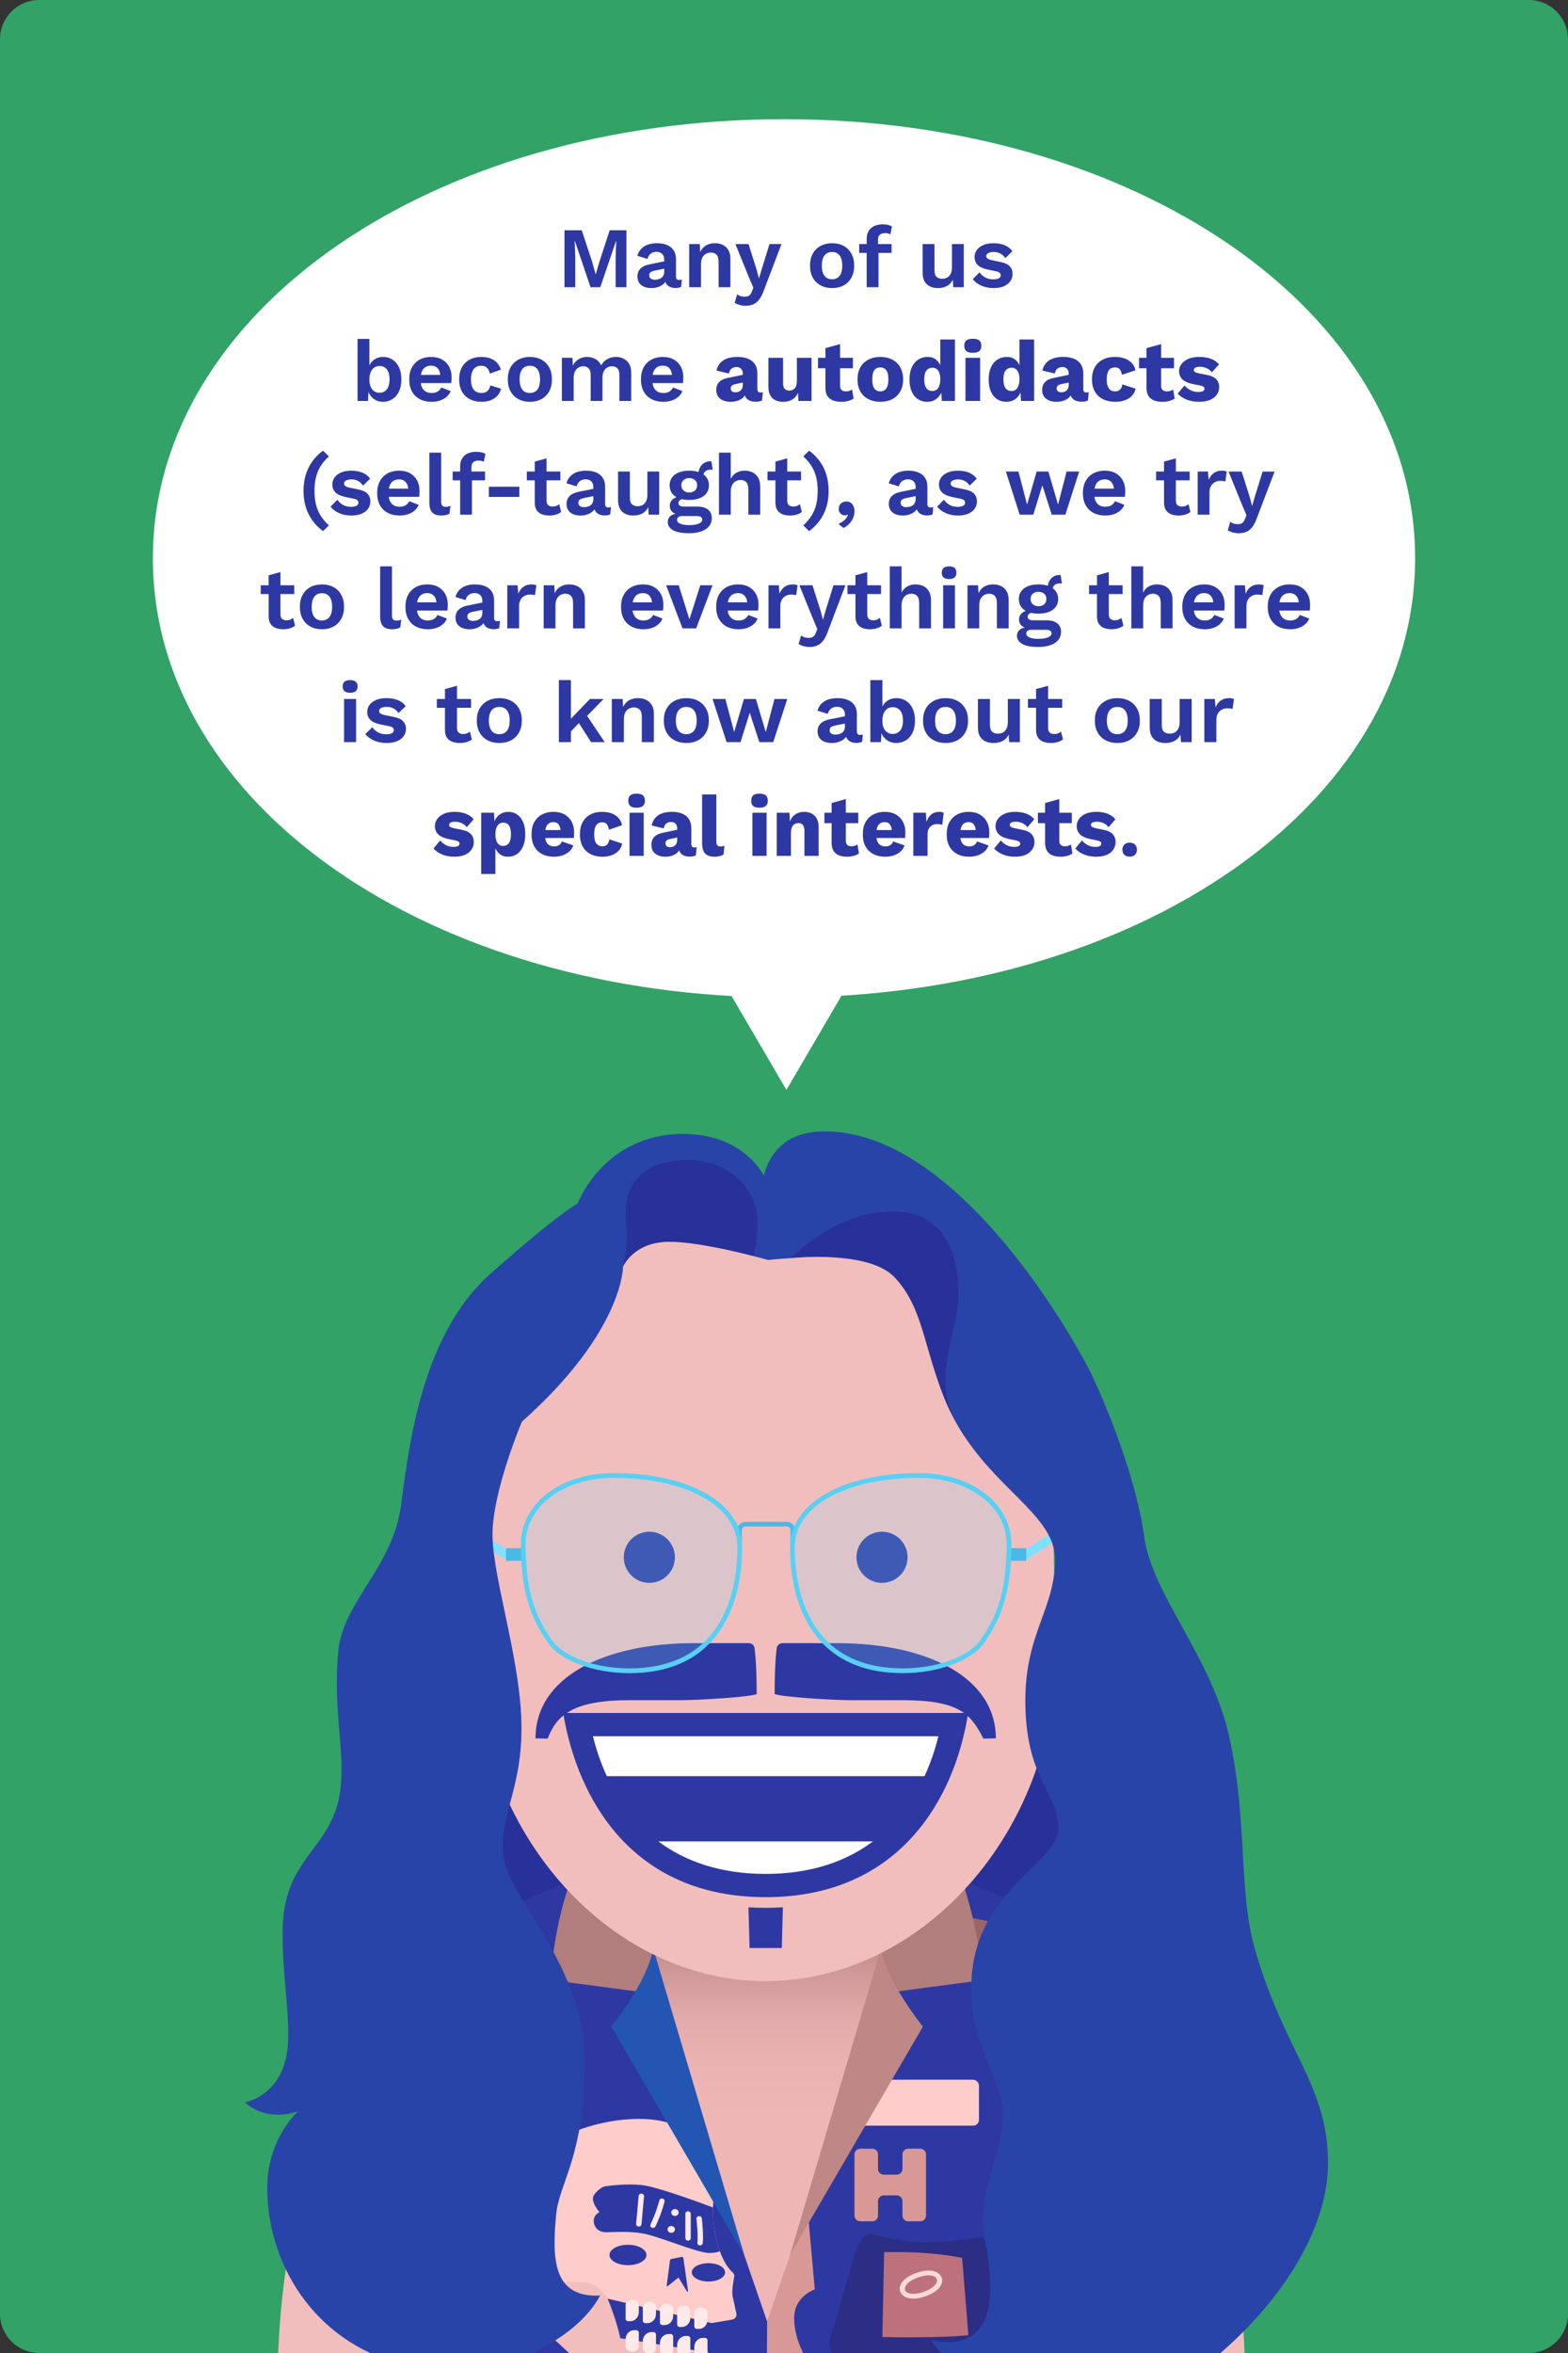 <?xml version="1.0" encoding="UTF-8"?>
<svg xmlns="http://www.w3.org/2000/svg" xmlns:xlink="http://www.w3.org/1999/xlink" viewBox="0 0 400 600">
  <rect x="0" y="0" width="400" height="600" fill="#333333" stroke="none"/>
  <defs>
    <clipPath id="clippath">
      <path d="M318.15,558.661c-8.017-52.011-62.19-84.603-109.789-86.124h-25.334c-47.599,1.521-101.772,34.113-109.789,86.124-.143.93.128,1.95.908,2.526,3.353,2.477,21.986,7.584,40.343,10.524-.682,9.206-1.163,18.659-1.429,28.334,26.103-.042,141.166-.042,165.271-.034-.266-9.663-.747-19.105-1.428-28.3,18.356-2.941,36.985-8.047,40.338-10.524.78-.576,1.051-1.596.908-2.526Z" style="fill: #2e38a3;"/>
    </clipPath>
    <linearGradient id="linear-gradient" x1="196.017" y1="568.034" x2="195.782" y2="498.674" gradientUnits="userSpaceOnUse">
      <stop offset=".413" stop-color="#efb6b6"/>
      <stop offset=".616" stop-color="#ebb2b2"/>
      <stop offset=".783" stop-color="#e1a9a9"/>
      <stop offset=".937" stop-color="#d09898"/>
      <stop offset="1" stop-color="#c79090"/>
    </linearGradient>
  </defs>
  <g id="Background">
    <path d="M400,10v580c0,5.53-4.47,10-10,10H10c-5.52,0-10-4.47-10-10V10C0,4.48,4.48,0,10,0h380c5.53,0,10,4.48,10,10Z" style="fill: #32a266;"/>
  </g>
  <g id="Design">
    <g>
      <rect x="121.485" y="419.394" width="156.831" height="88.499" style="fill: #283199;"/>
      <g>
        <path d="M317.49,600h-40.87c-1.12-8.35-2.68-19.81-4.69-34.479l36.6-15.931c4.57,12.96,7.55,27.891,8.67,44.96.12,1.79.22,3.61.29,5.45Z" style="fill: #f2bebd;"/>
        <path d="M119.46,565.521c-2.01,14.67-3.04,26.13-3.55,34.479h-44.95c.31-7.51.97-14.62,1.95-21.35,1.55-10.63,3.92-20.29,7.01-29.061l39.54,15.931Z" style="fill: #f2bebd;"/>
      </g>
      <g>
        <path d="M318.15,558.661c-8.017-52.011-62.19-84.603-109.789-86.124h-25.334c-47.599,1.521-101.772,34.113-109.789,86.124-.143.93.128,1.95.908,2.526,3.353,2.477,21.986,7.584,40.343,10.524-.682,9.206-1.163,18.659-1.429,28.334,26.103-.042,141.166-.042,165.271-.034-.266-9.663-.747-19.105-1.428-28.3,18.356-2.941,36.985-8.047,40.338-10.524.78-.576,1.051-1.596.908-2.526Z" style="fill: #2e38a3;"/>
        <g style="clip-path: url(#clippath);">
          <rect x="236.561" y="490.081" width="31.774" height="11.706" transform="translate(102.631 -40.009) rotate(11.36)" style="fill: #9a6669;"/>
          <g>
            <path d="M213.121,600.137l-7.32,1.472s-3.209-4.821-3.209-10.483,5.264-7.332,5.264-7.332l-3.058-34.139-9.104,42.33-.262,44.737h89.281v-44.828l-22.46-20.229-14.038,14.765-35.094,13.705Z" style="fill: #d89895;"/>
            <g>
              <path d="M120.802,581.017c5.269-3.808,11.688-9.543,13.074-15.671,1.586-7.012,2.48-12.103,2.909-14.783.233-1.458,1.132-2.743,2.474-3.536,3.911-2.312,12.808-6.716,23.83-6.716,14.943,0,19.385,9.964,19.25,15.444-.08,3.247-.808,8.096-.269,11.832.51,3.536,1.863,9.191,4.858,11.899.322.291.461.71.378,1.119-.248,1.218-.69,3.747-.39,5.042.256,1.105.674,3.059.946,4.343.147.696-.348,1.366-1.102,1.494l-5.228.888-26.52-6.227-34.21-5.128Z" style="fill: #fcc;"/>
              <path d="M114.91,586.783l3.559,2.972c.362.302.869.407,1.333.27,2.017-.595,7.767-2.034,11.92-.517,5.115,1.868,10.635,8.345,19.116,15.533,7.264,6.157,28.257,12.119,34.131,13.702.811.219,1.641-.282,1.75-1.057l1.328-9.418c.052-.366-.071-.734-.336-1.01l-7.121-7.412-22.347-3.612c-.942-4.608-3.231-10.088-3.231-10.088,0,0-2.319-3.987-5.754-4.126-2.876-.116-20.244-.329-28.455-1.003-2.3,1.665-4.379,2.961-5.715,3.752-.765.453-.851,1.452-.177,2.015Z" style="fill: #f2bebd;"/>
              <g>
                <path d="M180.489,596.782c0-.351-.308-.636-.688-.636h-.513c-1.005,0-2.167.818-2.167,2.393v1.79c0,.707.754,1.28,1.684,1.28s1.684-.573,1.684-1.28v-3.546Z" style="fill: #ffe9e9;"/>
                <path d="M176.107,596.291c0-.351-.308-.636-.688-.636h-.513c-1.005,0-2.167.818-2.167,2.393v1.79c0,.707.754,1.28,1.684,1.28s1.684-.573,1.684-1.28v-3.546Z" style="fill: #ffe9e9;"/>
                <path d="M171.725,595.801c0-.351-.308-.636-.688-.636h-.513c-1.005,0-2.167.818-2.167,2.393v1.79c0,.707.754,1.28,1.684,1.28s1.684-.573,1.684-1.28v-3.546Z" style="fill: #ffe9e9;"/>
                <path d="M167.343,595.31c0-.351-.308-.636-.688-.636h-.513c-1.005,0-2.167.818-2.167,2.393v1.79c0,.707.754,1.28,1.684,1.28s1.684-.573,1.684-1.28v-3.546Z" style="fill: #ffe9e9;"/>
                <path d="M162.961,594.819c0-.351-.308-.636-.688-.636h-.513c-1.005,0-2.167.818-2.167,2.393v1.79c0,.707.754,1.28,1.684,1.28s1.684-.573,1.684-1.28v-3.546Z" style="fill: #ffe9e9;"/>
                <path d="M159.593,591.259c0,.351.308.636.688.636h.513c1.005,0,2.167-.818,2.167-2.393v-1.79c0-.707-.754-1.28-1.684-1.28s-1.684.573-1.684,1.28v3.546Z" style="fill: #ffe9e9;"/>
                <path d="M163.975,591.749c0,.351.308.636.688.636h.513c1.005,0,2.167-.818,2.167-2.393v-1.79c0-.707-.754-1.28-1.684-1.28s-1.684.573-1.684,1.28v3.546Z" style="fill: #ffe9e9;"/>
                <path d="M168.357,592.24c0,.351.308.636.688.636h.513c1.005,0,2.167-.818,2.167-2.393v-1.79c0-.707-.754-1.28-1.684-1.28s-1.684.573-1.684,1.28v3.546Z" style="fill: #ffe9e9;"/>
                <path d="M172.739,592.73c0,.351.308.636.688.636h.513c1.005,0,2.167-.818,2.167-2.393v-1.79c0-.707-.754-1.28-1.684-1.28s-1.684.573-1.684,1.28v3.546Z" style="fill: #ffe9e9;"/>
                <path d="M177.121,593.221c0,.351.308.636.688.636h.513c1.005,0,2.167-.818,2.167-2.393v-1.79c0-.707-.754-1.28-1.684-1.28s-1.684.573-1.684,1.28v3.546Z" style="fill: #ffe9e9;"/>
              </g>
              <path d="M173.856,575.501l-2.631.533c-.162.033-.284.157-.305.31l-.852,6.482c-.017.131.149.214.258.127l2.612-2.089c.075-.06.19-.041.239.038l2.053,3.372c.084.139.314.068.291-.09l-1.194-8.378c-.03-.21-.248-.352-.471-.306Z" style="fill: #2e38a3;"/>
              <ellipse cx="160.197" cy="575.006" rx="4.717" ry="2.604" style="fill: #2e38a3;"/>
              <ellipse cx="180.727" cy="579.435" rx="4.248" ry="2.344" style="fill: #2e38a3;"/>
              <path d="M154.407,557.487c-.338.047-.65.17-.925.358-.76.52-2.226,1.67-2.226,2.796,0,1.521,1.667,3.464,1.667,3.464,0,0-1.461.591-1.461,2.154s1.05,2.999,3.333,2.957c2.283-.042,5.576-.296,9.18.296,3.604.592,13.613,4.831,16.753,4.984,1.091.053,2.086-.141,2.926-.416-.828-2.264-1.321-4.663-1.585-6.494-.209-1.447-.226-3.061-.166-4.684-4.028-1.514-14.512-5.353-18.205-5.725-3.771-.38-7.909.116-9.292.309Z" style="fill: #2e38a3;"/>
              <g>
                <g>
                  <path d="M162.962,567.761c-.019,0-.039-.001-.058-.002-.379-.029-.66-.337-.628-.687l.646-7.136c.032-.351.36-.622.743-.581.379.029.66.337.628.687l-.646,7.136c-.03.333-.331.584-.685.584Z" style="fill: #ffe9e9;"/>
                  <path d="M166.574,568.098c-.094,0-.189-.018-.28-.055-.347-.144-.502-.52-.347-.841,1.504-3.11,2.233-6.057,2.24-6.087.084-.343.452-.557.823-.48.37.078.603.418.52.761-.031.125-.764,3.096-2.326,6.326-.114.237-.365.377-.628.377Z" style="fill: #ffe9e9;"/>
                  <path d="M175.523,571.351c-.38,0-.688-.285-.688-.636v-6.207c0-.352.308-.636.688-.636s.688.285.688.636v6.207c0,.352-.308.636-.688.636Z" style="fill: #ffe9e9;"/>
                  <path d="M178.583,572.576c-.03,0-.06-.002-.09-.006-.377-.045-.642-.365-.593-.713.238-1.681-.226-6.017-.23-6.061-.038-.35.238-.662.616-.697.378-.028.715.221.753.57.02.184.484,4.527.226,6.353-.045.321-.341.554-.681.554Z" style="fill: #ffe9e9;"/>
                </g>
                <ellipse cx="172.178" cy="564.178" rx=".946" ry=".876" style="fill: #ffe9e9;"/>
                <ellipse cx="171.231" cy="568.487" rx=".946" ry=".876" style="fill: #ffe9e9;"/>
              </g>
              <g>
                <path d="M122.433,595.61c.009-.148.071-.29.183-.396.227-.215.681-.541,1.344-.541.697,0,3.474,1.356,5.054,2.157.487.247.473.9-.026,1.126-1.296.589-3.404,1.424-4.738,1.319l-1.37-.109c-.371-.029-.65-.327-.628-.671l.181-2.886Z" style="fill: #fcc;"/>
                <path d="M122.433,600.842c.009-.148.071-.29.183-.396.227-.215.681-.541,1.344-.541.697,0,3.474,1.356,5.054,2.157.487.247.473.9-.026,1.126-1.296.589-3.404,1.424-4.738,1.319l-1.37-.109c-.371-.029-.65-.327-.628-.671l.181-2.886Z" style="fill: #fcc;"/>
                <path d="M123.888,590.526c.009-.148.071-.29.183-.396.227-.215.681-.541,1.344-.541.697,0,3.474,1.356,5.054,2.157.487.247.473.9-.026,1.126-1.296.589-3.404,1.424-4.738,1.319l-1.37-.109c-.371-.029-.65-.327-.628-.671l.181-2.886Z" style="fill: #fcc;"/>
              </g>
            </g>
            <path d="M252.006,602.48l1-15.163c.005-.078.005-.156-0-.234l-.983-14.765c-.076-1.137-1.199-1.961-2.412-1.764-3.228.526-9.319,1.372-14.381,1.226-5.406-.156-10.351-1.437-12.528-2.082-.815-.241-1.694.016-2.234.63-.891,1.013-2.143,2.876-2.947,5.933-1.218,4.631-5.156,18.097-5.978,20.905-.099.339-.095.695.011,1.032l1.447,4.594c.288.915,1.258,1.492,2.278,1.355,2.904-.391,9.016-1.061,15.561-.86,6.772.209,15.143.729,18.962.98,1.145.075,2.133-.729,2.203-1.788Z" style="fill: #2c2e85;"/>
            <path d="M247.036,595.442l-1.589-19.672s-7.265-1.776-19.903-1.482l-.454,21.644s14.757.344,21.946-.491Z" style="fill: #bc717c;"/>
            <path d="M232.985,586.136c-.358,0-.698-.03-1.016-.089-1.112-.209-1.945-.796-2.285-1.608-.34-.812-.151-1.764.519-2.612.701-.888,1.91-1.657,3.497-2.226,1.587-.569,3.04-.755,4.205-.534,1.112.209,1.945.796,2.285,1.607h0c.34.812.151,1.764-.519,2.612-.7.888-1.91,1.657-3.497,2.226-1.154.414-2.237.624-3.189.624ZM236.879,580.201c-.651,0-1.54.126-2.702.542-1.706.612-2.522,1.319-2.906,1.806-.404.512-.53,1.026-.353,1.447.177.422.644.724,1.315.851.638.119,1.757.134,3.463-.476,1.706-.612,2.522-1.32,2.906-1.807.404-.512.53-1.026.353-1.447h0c-.176-.422-.644-.723-1.315-.85-.204-.039-.456-.066-.761-.066Z" style="fill: #ffdada;"/>
          </g>
          <path d="M68.551,564.468l45.938,7.243s19.913-40.518,17.648-91.737c0,0-52.262-.871-63.586,84.494Z" style="fill: #a87576;"/>
          <path d="M322.842,564.468l-45.938,7.243s-19.913-40.518-17.648-91.737c0,0,52.262-.871,63.586,84.494Z" style="fill: #2c2e85;"/>
          <rect x="217.961" y="530.319" width="31.774" height="11.706" rx="1.471" ry="1.471" style="fill: #fcc;"/>
          <path d="M93.559,498.749h47.649c.812,0,1.471.659,1.471,1.471v8.764c0,.812-.659,1.471-1.471,1.471h-47.649v-11.706h0Z" transform="translate(622.721 386.484) rotate(90)" style="fill: #2c2e85;"/>
          <path d="M230.217,549.379v3.676c0,.813-.659,1.471-1.471,1.471h-3.286c-.813,0-1.471-.659-1.471-1.471v-3.676c0-.813-.659-1.471-1.471-1.471h-3.071c-.813,0-1.471.659-1.471,1.471v15.573c0,.813.659,1.471,1.471,1.471h3.071c.813,0,1.471-.659,1.471-1.471v-3.676c0-.813.659-1.471,1.471-1.471h3.286c.813,0,1.471.659,1.471,1.471v3.676c0,.813.659,1.471,1.471,1.471h3.071c.813,0,1.471-.659,1.471-1.471v-15.573c0-.813-.659-1.471-1.471-1.471h-3.071c-.813,0-1.471.659-1.471,1.471Z" style="fill: #d89895;"/>
        </g>
      </g>
      <polygon points="195.694 591.985 154.756 473.123 236.634 473.123 195.694 591.985" style="fill: url(#linear-gradient);"/>
      <g>
        <path d="M233.603,463.278l-11.668,43.619,5.453,1.111,23.664-3.135c-3.812-26.811-9.532-37.123-17.449-41.595Z" style="fill: #b27d7d;"/>
        <path d="M201.56,574.954l33.867-58.171s-9.296-11.528-10.67-19.938l-23.197,78.109Z" style="fill: #c08787;"/>
      </g>
      <g>
        <path d="M157.788,463.278l11.668,43.619-5.453,1.111-23.664-3.135c2.498-26.013,9.681-37.207,17.449-41.595Z" style="fill: #b27d7d;"/>
        <path d="M189.83,574.954l-33.867-58.171s9.296-11.528,10.67-19.938l23.197,78.109Z" style="fill: #2256b2;"/>
      </g>
      <path d="M122.214,374.575c0-39.527,35.886-65.438,73.111-65.438,37.226 0,73.11,25.912,73.11,65.438,0,12.746.736,28.786.736,47.837,0,44.386-33.686,82.77-73.846,82.77s-73.847-38.531-73.847-82.917c0-17.389.736-32.405.736-47.69Z" style="fill: #f2bebd;"/>
      <g>
        <path d="M246.977,436.798c-3.361,21.676-17.424,46.968-51.653,46.968-34.227-0-48.078-25.292-51.652-46.968l103.305 0Z" style="fill: #2e38a3;"/>
        <g>
          <path d="M235.85,452.906l-81.052-0c-1.494-3.234-2.665-6.655-3.541-10.176l88.135 0c-.874,3.522-2.048,6.942-3.542,10.176h0Z" style="fill: #fff;"/>
          <path d="M222.704,469.542c-6.893,5.143-15.895,8.292-27.38,8.292-11.483,0-20.484-3.149-27.377-8.292l54.757 0Z" style="fill: #fff;"/>
        </g>
      </g>
      <g>
        <path d="M159.129,397.103c0,3.598,2.921,6.52,6.52,6.52,3.603,0,6.52-2.922,6.52-6.52,0-3.598-2.917-6.52-6.52-6.52-3.599,0-6.52,2.922-6.52,6.52h0Z" style="fill: #2e38a3;"/>
        <path d="M218.48,397.103c0,3.598,2.917,6.52,6.518,6.52,3.601,0,6.522-2.922,6.522-6.52,0-3.598-2.921-6.52-6.522-6.52-3.601,0-6.518,2.922-6.518,6.52h0Z" style="fill: #2e38a3;"/>
      </g>
      <path d="M195.325,486.484c-1.527,0-2.999-.049-4.394-.137l.285,10.388h8.218l.285-10.388c-1.395.088-2.867.137-4.394.137Z" style="fill: #2e38a3;"/>
      <g>
        <path d="M213.64,418.998h-14.042c-.74,0-1.363.54-1.459,1.274-.217,1.666-.524,5.173-.524,11.703,2.065.777,14.836,1.559,19.388,1.559h12.993c14.528,0,17.547,3.284,20.87,9.805l3.177-.075c0-15.539-17.514-24.267-40.403-24.267Z" style="fill: #2e38a3;"/>
        <path d="M192.494,420.276c-.093-.737-.717-1.278-1.46-1.278h-14.025c-23.011,0-40.402,8.728-40.402,24.267l3.1.075c2.291-5.979,6.42-9.805,20.948-9.805h12.992c4.502,0,17.287-.766,19.388-1.534,0-6.352-.322-9.99-.54-11.725Z" style="fill: #2e38a3;"/>
      </g>
      <g>
        <line x1="261.277" y1="396.687" x2="268.504" y2="391.996" style="fill: none; stroke: #80e0ff; stroke-miterlimit: 10; stroke-width: 2.297px;"/>
        <line x1="129.591" y1="396.687" x2="122.36" y2="391.996" style="fill: none; stroke: #80e0ff; stroke-miterlimit: 10; stroke-width: 2.297px;"/>
        <line x1="257.513" y1="396.393" x2="261.784" y2="396.393" style="fill: none; stroke: #49b9e8; stroke-miterlimit: 10; stroke-width: 3.237px;"/>
        <line x1="133.355" y1="396.393" x2="129.084" y2="396.393" style="fill: none; stroke: #49b9e8; stroke-miterlimit: 10; stroke-width: 3.237px;"/>
        <path d="M202.241,393.181v-3.017c0-.831-.682-1.505-1.524-1.505h-10.539c-.842,0-1.524.674-1.524,1.505v3.017" style="fill: none; stroke: #49b9e8; stroke-miterlimit: 10; stroke-width: 1.185px;"/>
        <g style="opacity: .2;">
          <path d="M258.008,393.137c0-7.839-9.624-17.205-23.821-17.36-19.751-.214-32.644,10.92-32.644,18.676,0,14.868,6.09,32.183,28.794,32.183,9.036,0,17.626-3.162,20.804-7.814,3.648-5.338,6.867-14.389,6.867-25.686Z" style="fill: #80e0ff;"/>
          <path d="M132.86,393.137c0-8.349,9.702-17.36,23.821-17.36,19.752 0,32.644,10.92,32.644,18.676,0,14.868-6.09,32.183-28.794,32.183-9.036,0-17.626-3.162-20.804-7.814-3.648-5.338-6.867-13.616-6.867-25.686Z" style="fill: #80e0ff;"/>
        </g>
        <g>
          <path d="M234.334,376.839c12.807,0,22.464,7.26,22.464,16.887,0,13.542-3.288,19.486-6.656,24.414-2.932,4.291-11.076,7.287-19.806,7.287-9.869,0-17.245-3.365-21.923-10.003-4.68-6.641-5.662-15.069-5.662-20.971,0-10.371,12.987-17.614,31.582-17.614M234.334,375.63c-19.752,0-32.791,7.928-32.791,18.823,0,14.868,6.09,32.183,28.794,32.183,9.036,0,17.626-3.162,20.804-7.813,3.648-5.338,6.867-11.607,6.867-25.097,0-9.918-9.555-18.096-23.674-18.096h0Z" style="fill: #58d0f4;"/>
          <path d="M156.533,376.839c18.595,0,31.582,7.243,31.582,17.614,0,5.901-.982,14.33-5.662,20.971-4.678,6.638-12.054,10.003-21.923,10.003-8.73,0-16.874-2.996-19.806-7.287-3.368-4.928-6.656-10.872-6.656-24.414,0-9.627,9.658-16.887,22.464-16.887M156.533,375.63c-14.118,0-23.673,8.178-23.673,18.096,0,13.489,3.219,19.759,6.867,25.097,3.179,4.651,11.768,7.813,20.804,7.813,22.704,0,28.794-17.314,28.794-32.183,0-10.896-13.039-18.823-32.791-18.823h0Z" style="fill: #58d0f4;"/>
        </g>
      </g>
      <g>
        <g>
          <path d="M338.78,551.54c0,15.24-9.57,30.91-21.58,43.01-1.9,1.91-3.86,3.73-5.85,5.45h-71.3c-1.69-1.96-2.48-3.28-2.48-3.28,15.69,3.28,16.79-10.229,13.69-25.6-2.54-12.52,5.41-22.479,4.51-33.32-.63-7.52-7.68-16.29-8-29.909-.01-.311-.01-.631-.01-.95,0-.561.01-1.11.04-1.641.14-3.64.77-6.859,1.73-9.75,5.26-15.85,20.45-21.64,20.45-29.29,0-5.619-3.12-9.01-5.56-15.359-1.57-4.101-2.86-9.42-2.86-17.351,0-5.72.85-10.229,1.98-14.159,1.9-6.631,4.6-11.631,5.38-18.061.15-1.17.23-2.4.23-3.689,0-1.051-.13-2.051-.39-3.03-.19-.771-.46-1.521-.8-2.26-4.2-9.32-18.55-16.73-26.2-33.841-.22-.489-.44-1-.65-1.51-.18-.439-.35-.87-.52-1.3-5.21-13.51-5.75-27.59-13.24-34.85-5.19-5.03-24.51-.29-25.51-.04h-.01c-.02.01-.03.01-.03.01-3.5.18-5.88.479-5.88.479,0,0-1.69-5.58-1.96-12.14-.14-3.08.05-6.38.88-9.41v-.01c1.67-6.16,5.97-11.24,15.6-11.24,34.54,0,64.69,54.851,68.3,62.55,3.61,7.71,11.08,25.78,13.14,40.75,2.07,14.98,17.19,30.67,21.69,51.04,4.85,21.96,2.2,39.07,6.62,54.41,7.49,25.96,18.59,34.521,18.59,54.29Z" style="fill: #2944a9;"/>
          <path d="M195.92,321.3s-1.44-.42-3.7-1c0,0-10.93-6.97-17.79-8.42-.8-.17-1.54-.26-2.2-.26-3.6,0-6.42,1.78-8.53,3.94-2.9,2.949-4.43,6.609-4.72,7.33-.01.05-.03.079-.04.1v.01c-.01.01-.01.021-.01.021,0,0,.15,16.439-25.79,39.5,0,0-7.5,17.67-7.5,28.75,0,.909.05,1.899.14,2.949.58,6.61,2.84,15.721,4.69,25.171,1.4,7.199,2.57,14.59,2.57,21.21,0,8.579-1.65,14.439-3.01,19.529v.011c-1.29,4.81-2.32,8.909-1.45,13.989.99,5.8,7.25,13.65,12.61,23.61,1.31,2.45,2.58,5.02,3.69,7.729.34.801.65,1.601.95,2.421,2.01,5.439,3.35,11.369,3.35,17.81,0,24.07-6.53,30.84-7.3,38.95-1.13,11.75-.66,21.29,11.21,20.7-3.18,5.97-9.74,11.189-17.5,14.649h-41.15c-9.87-4.56-17.17-12.28-21.53-21.35-3.11-6.46-4.73-13.62-4.73-20.811,0-12.63,7.9-19.5,7.9-19.5,0,0-7.6,3.101-13.61-2.25,0,0,10.61-1.77,11.02-15.739.27-8.921-1.4-15.82-1.4-27.54,0-19.801,13-20.891,14.79-36.86,1.11-10-2.01-20.15-.58-34.97,1.22-12.561,13.9-21.391,15.99-37.061,2.08-15.67,5.36-43.7,22.95-59.24,17.59-15.539,22.09-17.77,22.09-17.77,0,0,6.63-17.77,27.01-17.77,8.8,0,16.53,3.699,20.5,10.6v.01c1.53,2.67,2.49,5.82,2.72,9.43.24,3.601-.26,7.65-1.64,12.12Z" style="fill: #2944a9;"/>
        </g>
        <g>
          <path d="M244.527,330.182c0-10.512-3.554-21.318-16.807-21.318-14.727,0-25.919,11.948-25.919,11.948,0,0,19.811-2.162,26.424,4.912,7.351,7.864,7.187,17.382,12.887,31.278,1.509,3.679,3.393,6.906,5.471,9.806-.255-.603-.657-1.289-1.263-2.088-8.788-11.599-.792-25.121-.792-34.538Z" style="fill: #283199;"/>
          <path d="M175.822,295.767c-9.866,0-15.119,4.547-15.986,10.657-.692,4.877,1.004,8.514-.907,16.6,0,0,2.683-6.37,11.776-6.37,6.377,0,16.206,2.282,21.512,3.647,0-0,1.023-3.45,1.023-9.071,0-7.982-7.552-15.463-17.417-15.463Z" style="fill: #283199;"/>
        </g>
      </g>
    </g>
  </g>
  <g id="Design_top" data-name="Design top">
    <g>
      <path d="M361,142.368c0,62.91-71.016,111.978-160.999,111.978-89.98,0-161.001-49.068-161.001-111.978,0-62.91,71.021-111.978,161.001-111.978,89.983,0,160.999,49.068,160.999,111.978Z" style="fill: #fff;"/>
      <polygon points="230.635 226.585 200.62 277.926 170.604 226.585 230.635 226.585" style="fill: #fff;"/>
    </g>
  </g>
  <g id="Text">
    <g>
      <rect x="61.019" y="57.428" width="279.201" height="164.277" style="fill: none;"/>
      <path d="M159.799,58.719v14.521h-2.75v-7.568l.154-4.246h-.045l-4.025,11.814h-2.486l-4.004-11.814h-.043l.152,4.246v7.568h-2.75v-14.521h4.4l2.619,7.92.924,3.278h.043l.947-3.256,2.596-7.942h4.268Z" style="fill: #2e38a3;"/>
      <path d="M169.457,66.221c0-.63-.18-1.122-.539-1.474-.359-.353-.832-.528-1.418-.528-.543,0-1.021.14-1.432.418s-.711.741-.9,1.386l-2.574-.792c.248-.968.795-1.745,1.639-2.332.844-.586,1.977-.88,3.398-.88.969,0,1.811.15,2.529.451s1.281.752,1.684,1.354c.404.602.605,1.356.605,2.266v4.466c0,.558.264.836.791.836.25,0,.484-.036.705-.11l-.176,1.87c-.383.19-.859.286-1.43.286-.514,0-.977-.088-1.387-.264s-.734-.443-.969-.803-.352-.811-.352-1.354v-.088l.527-.088c-.088.558-.33,1.03-.725,1.419-.396.389-.877.686-1.441.891-.564.206-1.148.309-1.75.309-.748,0-1.393-.114-1.936-.341-.543-.228-.961-.562-1.254-1.001-.293-.44-.439-.983-.439-1.628,0-.821.264-1.492.791-2.014.529-.521,1.283-.876,2.268-1.066l4.135-.836-.021,1.869-2.641.528c-.498.103-.877.238-1.133.407s-.385.443-.385.825c0,.366.135.646.406.836s.598.286.98.286c.307,0,.607-.037.902-.11.293-.073.557-.19.791-.353.234-.161.418-.381.551-.659.131-.278.197-.616.197-1.013v-2.97Z" style="fill: #2e38a3;"/>
      <path d="M175.814,73.239v-11h2.707l.176,3.3-.375-.353c.176-.718.455-1.312.836-1.781.383-.47.848-.818,1.398-1.046.549-.227,1.154-.341,1.814-.341.762,0,1.441.146,2.035.44.594.293,1.062.737,1.408,1.331.344.594.516,1.338.516,2.232v7.217h-3.014v-6.358c0-.938-.184-1.588-.549-1.947-.367-.359-.844-.539-1.43-.539-.412,0-.811.1-1.199.297-.389.198-.705.518-.947.957-.242.44-.363,1.027-.363,1.761v5.83h-3.014Z" style="fill: #2e38a3;"/>
      <path d="M199.355,62.239l-4.443,11.682c-.354.997-.746,1.789-1.178,2.376-.434.586-.932,1.012-1.496,1.276-.564.264-1.236.396-2.014.396-.572,0-1.096-.069-1.572-.209s-.891-.319-1.244-.539l.639-2.178c.279.22.572.377.881.473.307.096.66.144,1.055.144.412,0,.768-.088,1.068-.265.301-.176.553-.527.758-1.056l.375-.946-1.211-2.86-3.365-8.293h3.344l2.09,6.6.572,2.2.682-2.332,2.002-6.468h3.059Z" style="fill: #2e38a3;"/>
      <path d="M212.27,62.019c1.115,0,2.094.228,2.938.683.842.454,1.502,1.107,1.979,1.958s.717,1.877.717,3.08c0,1.188-.24,2.211-.717,3.068-.477.858-1.137,1.515-1.979,1.969-.844.455-1.822.683-2.938.683-1.1,0-2.076-.228-2.926-.683-.852-.454-1.516-1.11-1.992-1.969-.477-.857-.715-1.881-.715-3.068,0-1.203.238-2.229.715-3.08s1.141-1.504,1.992-1.958c.85-.455,1.826-.683,2.926-.683ZM212.27,64.263c-.559,0-1.031.129-1.42.385-.389.257-.686.643-.891,1.155-.205.514-.307,1.159-.307,1.937s.102,1.422.307,1.936.502.898.891,1.155.861.385,1.42.385c.543,0,1.008-.128,1.396-.385s.686-.642.891-1.155.309-1.158.309-1.936-.104-1.423-.309-1.937c-.205-.513-.502-.898-.891-1.155-.389-.256-.854-.385-1.396-.385Z" style="fill: #2e38a3;"/>
      <path d="M227.449,62.239v2.243h-8.271v-2.243h8.271ZM225.205,57.201c.514,0,.979.055,1.396.165.418.109.73.245.936.406l-.418,2.002c-.162-.102-.344-.183-.551-.242-.205-.058-.447-.088-.725-.088-.572,0-1.027.129-1.365.386-.336.257-.506.692-.506,1.309v1.519l.133.594v9.988h-3.014v-12.32c0-.616.102-1.158.307-1.628.207-.47.492-.858.859-1.166.365-.309.803-.539,1.309-.693s1.053-.23,1.639-.23Z" style="fill: #2e38a3;"/>
      <path d="M239.264,73.459c-.732,0-1.393-.132-1.98-.396-.586-.264-1.051-.686-1.396-1.265-.344-.579-.518-1.331-.518-2.255v-7.304h3.016v6.577c0,.852.176,1.441.527,1.771s.857.495,1.518.495c.309,0,.609-.056.902-.165.293-.11.553-.282.781-.518.227-.234.406-.538.539-.913.131-.373.197-.817.197-1.33v-5.918h3.014v11h-2.684l-.109-1.914c-.367.733-.869,1.272-1.508,1.616-.637.345-1.404.518-2.299.518Z" style="fill: #2e38a3;"/>
      <path d="M253.432,73.459c-1.115,0-2.131-.198-3.047-.595-.916-.396-1.66-.953-2.232-1.672l1.738-1.76c.352.528.82.961,1.406,1.298.588.338,1.283.507,2.092.507.57,0,1.029-.085,1.375-.254.344-.168.516-.436.516-.803,0-.234-.08-.437-.242-.604-.16-.169-.482-.305-.967-.407l-1.938-.396c-1.275-.264-2.182-.663-2.717-1.199-.535-.535-.803-1.228-.803-2.078,0-.602.18-1.166.539-1.694s.898-.957,1.617-1.287,1.613-.495,2.684-.495c1.102,0,2.059.173,2.871.518.814.345,1.455.854,1.926,1.528l-1.805,1.761c-.322-.514-.744-.906-1.264-1.178-.521-.271-1.068-.406-1.641-.406-.41,0-.762.044-1.055.132-.295.088-.514.209-.66.362-.146.154-.221.349-.221.583,0,.235.104.437.309.605s.578.312,1.121.429l2.244.462c1.086.221,1.863.591,2.332,1.111s.705,1.147.705,1.881c0,.704-.188,1.331-.562,1.881-.373.55-.924.983-1.648,1.298-.727.315-1.617.474-2.674.474Z" style="fill: #2e38a3;"/>
      <path d="M97.682,102.459c-.674,0-1.287-.144-1.836-.429-.551-.286-1.006-.683-1.365-1.188s-.604-1.074-.736-1.705l.309-.396-.176,3.498h-2.662v-15.818h3.014v7.92l-.287-.462c.236-.821.684-1.503,1.344-2.046s1.488-.814,2.484-.814c.865,0,1.65.228,2.355.683.703.454,1.256,1.107,1.66,1.958s.605,1.885.605,3.102c0,1.188-.201,2.208-.605,3.058-.404.852-.961,1.504-1.672,1.958-.711.455-1.521.683-2.432.683ZM96.781,100.149c.805,0,1.439-.289,1.902-.868.461-.58.693-1.427.693-2.541,0-1.115-.229-1.962-.682-2.541-.455-.58-1.086-.869-1.893-.869-.529,0-.982.14-1.365.418-.381.278-.678.675-.891,1.188-.213.514-.318,1.122-.318,1.826,0,.719.105,1.331.318,1.837s.514.892.902,1.155.832.396,1.332.396Z" style="fill: #2e38a3;"/>
      <path d="M110.113,102.459c-1.16,0-2.168-.228-3.025-.683-.859-.454-1.521-1.106-1.992-1.958-.469-.85-.703-1.877-.703-3.079,0-1.203.234-2.229.703-3.08.471-.851,1.127-1.504,1.969-1.958.844-.455,1.809-.683,2.895-.683,1.113,0,2.061.224,2.838.671.777.448,1.371,1.057,1.781,1.826.41.771.615,1.646.615,2.629,0,.294-.006.572-.021.836-.014.265-.037.499-.066.704h-8.777v-2.09h7.459l-1.453.528c0-.925-.209-1.636-.627-2.134-.418-.499-1.008-.748-1.771-.748-.557,0-1.037.132-1.439.396-.404.264-.709.656-.914,1.177-.205.521-.309,1.178-.309,1.969,0,.778.115,1.42.342,1.926s.551.884.969,1.133c.418.25.92.374,1.506.374.646,0,1.166-.124,1.562-.374.396-.249.703-.594.924-1.034l2.398.924c-.234.572-.592,1.063-1.066,1.475-.479.41-1.043.723-1.695.935-.652.213-1.354.319-2.1.319Z" style="fill: #2e38a3;"/>
      <path d="M122.74,91.019c.982,0,1.814.144,2.498.43.682.285,1.23.674,1.648,1.166.418.491.717,1.037.893,1.639l-2.816,1.012c-.146-.66-.396-1.158-.748-1.496-.352-.337-.828-.506-1.43-.506-.559,0-1.035.129-1.43.385-.396.257-.697.646-.902,1.166-.207.521-.309,1.17-.309,1.947s.105,1.423.318,1.936c.213.514.521.896.924,1.145.404.25.877.374,1.42.374.439,0,.814-.077,1.121-.231.309-.153.562-.377.76-.671.197-.293.334-.645.406-1.056l2.729.88c-.162.66-.461,1.239-.902,1.738-.439.499-1.004.888-1.693,1.166s-1.488.418-2.398.418c-1.129,0-2.127-.228-2.992-.683-.865-.454-1.531-1.106-2.002-1.958-.469-.85-.703-1.877-.703-3.079,0-1.203.234-2.229.703-3.08.471-.851,1.129-1.504,1.98-1.958.85-.455,1.826-.683,2.926-.683Z" style="fill: #2e38a3;"/>
      <path d="M135.17,91.019c1.115,0,2.094.228,2.938.683.844.454,1.504,1.107,1.98,1.958s.715,1.877.715,3.08c0,1.188-.238,2.211-.715,3.068-.477.858-1.137,1.515-1.98,1.969-.844.455-1.822.683-2.938.683-1.1,0-2.074-.228-2.926-.683-.85-.454-1.514-1.11-1.99-1.969-.477-.857-.715-1.881-.715-3.068,0-1.203.238-2.229.715-3.08s1.141-1.504,1.99-1.958c.852-.455,1.826-.683,2.926-.683ZM135.17,93.263c-.557,0-1.029.129-1.418.385-.389.257-.686.643-.891,1.155-.207.514-.309,1.159-.309,1.937s.102,1.422.309,1.936c.205.514.502.898.891,1.155s.861.385,1.418.385c.543,0,1.01-.128,1.398-.385s.686-.642.891-1.155.309-1.158.309-1.936-.104-1.423-.309-1.937c-.205-.513-.502-.898-.891-1.155-.389-.256-.855-.385-1.398-.385Z" style="fill: #2e38a3;"/>
      <path d="M143.332,102.239v-11h2.707l.109,1.979c.367-.733.869-1.283,1.508-1.65.637-.366,1.344-.55,2.123-.55.791,0,1.506.184,2.145.55.639.367,1.117.91,1.441,1.628.234-.483.549-.887.945-1.209.396-.323.836-.564,1.32-.727.484-.161.975-.242,1.475-.242.717,0,1.375.146,1.969.44.594.293,1.066.733,1.418,1.319.352.587.529,1.335.529,2.244v7.217h-3.016v-6.622c0-.807-.176-1.379-.527-1.717-.352-.337-.807-.506-1.363-.506-.441,0-.848.11-1.223.33-.373.22-.666.547-.879.979s-.318.972-.318,1.617v5.918h-3.016v-6.622c0-.807-.18-1.379-.539-1.717-.359-.337-.816-.506-1.375-.506-.381,0-.758.103-1.133.309-.373.205-.682.527-.924.968-.242.439-.363,1.02-.363,1.738v5.83h-3.014Z" style="fill: #2e38a3;"/>
      <path d="M169.227,102.459c-1.158,0-2.166-.228-3.025-.683-.857-.454-1.521-1.106-1.99-1.958-.471-.85-.705-1.877-.705-3.079,0-1.203.234-2.229.705-3.08.469-.851,1.125-1.504,1.969-1.958.844-.455,1.807-.683,2.893-.683,1.115,0,2.061.224,2.838.671.777.448,1.371,1.057,1.783,1.826.41.771.615,1.646.615,2.629,0,.294-.008.572-.021.836-.016.265-.037.499-.066.704h-8.777v-2.09h7.457l-1.451.528c0-.925-.209-1.636-.627-2.134-.418-.499-1.01-.748-1.771-.748-.559,0-1.037.132-1.441.396s-.707.656-.912,1.177c-.207.521-.309,1.178-.309,1.969,0,.778.113,1.42.342,1.926.227.506.549.884.967,1.133.418.25.92.374,1.508.374.645,0,1.166-.124,1.561-.374.396-.249.705-.594.926-1.034l2.396.924c-.234.572-.59,1.063-1.066,1.475-.477.41-1.041.723-1.693.935-.654.213-1.354.319-2.102.319Z" style="fill: #2e38a3;"/>
      <path d="M189.49,95.265c0-.513-.145-.92-.43-1.221-.287-.301-.672-.451-1.154-.451-.484,0-.9.121-1.244.363s-.582.671-.715,1.287l-3.168-.748c.205-1.057.748-1.899,1.629-2.53.879-.631,2.119-.946,3.717-.946,1.07,0,1.984.158,2.74.474.754.315,1.334.784,1.736,1.407.404.624.605,1.391.605,2.299v4.026c0,.572.256.858.77.858.266,0,.477-.029.639-.088l-.221,2.134c-.439.205-.975.308-1.605.308-.572,0-1.078-.092-1.518-.274-.439-.184-.785-.462-1.035-.836-.248-.374-.373-.848-.373-1.419v-.133l.418-.153c0,.631-.188,1.158-.561,1.584-.375.425-.859.74-1.453.945-.594.206-1.213.309-1.857.309-.748,0-1.402-.118-1.959-.353s-.986-.575-1.287-1.022-.451-1.001-.451-1.661c0-.792.238-1.448.715-1.969s1.229-.884,2.256-1.09l4.158-.857-.023,1.98-2.111.439c-.439.088-.766.217-.979.385-.213.169-.318.422-.318.76,0,.322.117.564.352.726s.514.242.836.242c.248,0,.486-.037.715-.11.227-.073.43-.187.605-.341s.314-.349.418-.583c.102-.234.154-.514.154-.836v-2.904Z" style="fill: #2e38a3;"/>
      <path d="M199.807,102.459c-.748,0-1.404-.129-1.969-.386-.564-.256-1.008-.671-1.33-1.242-.322-.572-.484-1.32-.484-2.244v-7.348h3.74v6.468c0,.704.139,1.195.418,1.474.279.279.674.418,1.188.418.264,0,.514-.047.748-.143s.439-.242.617-.44c.176-.198.311-.454.406-.77s.143-.686.143-1.111v-5.896h3.74v11h-3.344l-.109-2.068c-.354.777-.844,1.353-1.475,1.727s-1.395.562-2.289.562Z" style="fill: #2e38a3;"/>
      <path d="M217.584,91.239v2.661h-8.91v-2.661h8.91ZM214.307,87.741v10.582c0,.527.127.905.385,1.133.256.228.611.341,1.066.341.352,0,.656-.04.912-.121.258-.08.488-.201.693-.363l.396,2.311c-.367.264-.828.47-1.387.616-.557.146-1.129.22-1.715.22-.836,0-1.559-.118-2.168-.353-.607-.234-1.078-.608-1.408-1.122-.33-.513-.502-1.194-.516-2.046v-10.164l3.74-1.033Z" style="fill: #2e38a3;"/>
      <path d="M224.559,91.019c1.158,0,2.174.224,3.047.671.871.448,1.555,1.101,2.045,1.958.492.858.738,1.889.738,3.092,0,1.202-.246,2.232-.738,3.091-.49.857-1.174,1.511-2.045,1.958-.873.447-1.889.671-3.047.671-1.131,0-2.135-.224-3.014-.671-.881-.447-1.566-1.101-2.059-1.958-.49-.858-.736-1.889-.736-3.091,0-1.203.246-2.233.736-3.092.492-.857,1.178-1.51,2.059-1.958.879-.447,1.883-.671,3.014-.671ZM224.559,93.681c-.426,0-.793.103-1.102.309-.307.205-.541.535-.703.989-.162.455-.242,1.042-.242,1.761s.08,1.301.242,1.748c.162.448.396.778.703.99.309.213.676.319,1.102.319.439,0,.812-.106,1.121-.319.309-.212.543-.542.705-.99.16-.447.242-1.029.242-1.748s-.082-1.306-.242-1.761c-.162-.454-.396-.784-.705-.989-.309-.206-.682-.309-1.121-.309Z" style="fill: #2e38a3;"/>
      <path d="M236.547,102.459c-.908,0-1.705-.224-2.387-.671s-1.209-1.097-1.584-1.947c-.373-.851-.561-1.87-.561-3.059,0-1.231.193-2.272.584-3.123.387-.851.93-1.504,1.627-1.958.697-.455,1.5-.683,2.408-.683.998,0,1.801.305,2.41.913.607.608,1,1.383,1.178,2.321l-.354.462v-8.14h3.74v15.664h-3.344l-.242-3.74.439.33c-.088.733-.311,1.371-.67,1.914-.359.542-.814.964-1.363,1.265-.551.301-1.178.451-1.883.451ZM237.846,99.709c.426,0,.789-.113,1.09-.341.299-.228.531-.568.691-1.023.162-.454.242-1.012.242-1.672,0-.616-.076-1.141-.23-1.573s-.381-.763-.682-.99c-.301-.227-.664-.341-1.09-.341-.645,0-1.154.238-1.529.715-.373.478-.561,1.229-.561,2.256,0,1.026.184,1.778.551,2.255.365.477.871.715,1.518.715Z" style="fill: #2e38a3;"/>
      <path d="M248.164,89.963c-.764,0-1.316-.144-1.662-.429-.344-.286-.516-.737-.516-1.354,0-.631.172-1.089.516-1.375.346-.286.898-.429,1.662-.429.748,0,1.297.143,1.65.429.352.286.527.744.527,1.375,0,.616-.176,1.067-.527,1.354-.354.285-.902.429-1.65.429ZM250.033,91.239v11h-3.74v-11h3.74Z" style="fill: #2e38a3;"/>
      <path d="M256.742,102.459c-.908,0-1.705-.224-2.387-.671s-1.209-1.097-1.584-1.947c-.373-.851-.561-1.87-.561-3.059,0-1.231.193-2.272.584-3.123.387-.851.93-1.504,1.627-1.958.697-.455,1.5-.683,2.408-.683.998,0,1.801.305,2.41.913.607.608,1,1.383,1.178,2.321l-.354.462v-8.14h3.74v15.664h-3.344l-.242-3.74.439.33c-.088.733-.311,1.371-.67,1.914-.359.542-.814.964-1.363,1.265-.551.301-1.178.451-1.883.451ZM258.041,99.709c.426,0,.789-.113,1.09-.341.299-.228.531-.568.691-1.023.162-.454.242-1.012.242-1.672,0-.616-.076-1.141-.23-1.573s-.381-.763-.682-.99c-.301-.227-.664-.341-1.09-.341-.645,0-1.154.238-1.529.715-.373.478-.561,1.229-.561,2.256,0,1.026.184,1.778.551,2.255.365.477.871.715,1.518.715Z" style="fill: #2e38a3;"/>
      <path d="M272.627,95.265c0-.513-.143-.92-.43-1.221-.285-.301-.67-.451-1.154-.451s-.898.121-1.242.363c-.346.242-.584.671-.715,1.287l-3.17-.748c.207-1.057.748-1.899,1.629-2.53s2.119-.946,3.719-.946c1.07,0,1.982.158,2.738.474s1.334.784,1.738,1.407c.402.624.605,1.391.605,2.299v4.026c0,.572.256.858.77.858.264,0,.477-.029.639-.088l-.221,2.134c-.439.205-.977.308-1.605.308-.572,0-1.078-.092-1.52-.274-.439-.184-.783-.462-1.033-.836s-.375-.848-.375-1.419v-.133l.42-.153c0,.631-.188,1.158-.562,1.584-.373.425-.857.74-1.451.945-.594.206-1.215.309-1.859.309-.748,0-1.4-.118-1.957-.353-.559-.234-.988-.575-1.287-1.022-.301-.447-.451-1.001-.451-1.661,0-.792.238-1.448.715-1.969s1.229-.884,2.254-1.09l4.158-.857-.021,1.98-2.111.439c-.441.088-.768.217-.98.385-.213.169-.318.422-.318.76,0,.322.117.564.352.726s.514.242.836.242c.25,0,.488-.037.715-.11.229-.073.43-.187.605-.341s.316-.349.418-.583c.104-.234.154-.514.154-.836v-2.904Z" style="fill: #2e38a3;"/>
      <path d="M284.354,91.019c1.115,0,2.043.158,2.783.474s1.32.733,1.738,1.254.678,1.081.781,1.683l-3.455,1.145c-.104-.631-.289-1.104-.561-1.42-.271-.314-.664-.473-1.178-.473-.469,0-.861.106-1.176.319-.316.213-.555.55-.715,1.012-.162.462-.242,1.053-.242,1.771,0,.72.088,1.303.264,1.75s.426.77.748.968.703.297,1.145.297c.365,0,.67-.069.912-.209s.443-.341.605-.605c.16-.264.264-.586.307-.968l3.367,1.078c-.104.646-.379,1.221-.826,1.727-.447.507-1.037.906-1.77,1.199-.734.293-1.592.44-2.574.44-1.203,0-2.252-.224-3.146-.671s-1.584-1.101-2.068-1.958c-.484-.858-.727-1.889-.727-3.091,0-1.203.242-2.233.727-3.092.484-.857,1.162-1.51,2.035-1.958.873-.447,1.881-.671,3.025-.671Z" style="fill: #2e38a3;"/>
      <path d="M299.488,91.239v2.661h-8.91v-2.661h8.91ZM296.211,87.741v10.582c0,.527.129.905.385,1.133s.613.341,1.066.341c.354,0,.656-.04.914-.121.256-.08.486-.201.693-.363l.395,2.311c-.365.264-.828.47-1.385.616-.559.146-1.129.22-1.717.22-.836,0-1.559-.118-2.166-.353-.609-.234-1.078-.608-1.408-1.122-.33-.513-.502-1.194-.518-2.046v-10.164l3.74-1.033Z" style="fill: #2e38a3;"/>
      <path d="M305.848,102.459c-1.1,0-2.123-.18-3.07-.539-.945-.359-1.734-.876-2.363-1.551l1.76-2.068c.381.47.871.862,1.473,1.177.602.315,1.277.474,2.025.474.469,0,.85-.062,1.143-.188.295-.124.441-.333.441-.627,0-.205-.074-.37-.221-.495-.146-.124-.439-.238-.881-.341l-1.518-.286c-1.393-.278-2.383-.693-2.969-1.243-.588-.55-.881-1.272-.881-2.167,0-.601.188-1.173.561-1.716.375-.542.947-.99,1.717-1.342.77-.353,1.742-.528,2.914-.528,1.115,0,2.098.162,2.949.484.85.322,1.531.792,2.045,1.408l-1.803,2.023c-.354-.454-.807-.803-1.365-1.045-.557-.242-1.121-.363-1.693-.363-.338,0-.627.033-.869.1-.242.065-.422.161-.539.286-.117.124-.176.268-.176.429,0,.19.092.355.275.495s.523.261,1.023.362l2.002.396c1.129.205,1.941.58,2.441,1.122.498.543.748,1.203.748,1.979,0,.69-.191,1.324-.572,1.903-.381.58-.953,1.034-1.717,1.364-.762.33-1.723.495-2.881.495Z" style="fill: #2e38a3;"/>
      <path d="M82.404,114.915l1.496,1.474c-.881.792-1.592,1.632-2.135,2.519-.541.888-.934,1.845-1.176,2.871-.242,1.027-.363,2.156-.363,3.389,0,1.231.121,2.365.363,3.398.242,1.034.635,1.991,1.176,2.871.543.88,1.254,1.724,2.135,2.53l-1.496,1.474c-1.627-1.217-2.863-2.684-3.707-4.399s-1.266-3.674-1.266-5.874c0-2.186.422-4.14,1.266-5.863.844-1.723,2.08-3.187,3.707-4.389Z" style="fill: #2e38a3;"/>
      <path d="M89.598,131.459c-1.115,0-2.131-.198-3.047-.595-.916-.396-1.66-.953-2.232-1.672l1.738-1.76c.352.528.82.961,1.406,1.298.588.338,1.283.507,2.092.507.57,0,1.029-.085,1.375-.254.344-.168.516-.436.516-.803,0-.234-.08-.437-.242-.604-.16-.169-.482-.305-.967-.407l-1.938-.396c-1.275-.264-2.182-.663-2.717-1.199-.535-.535-.803-1.228-.803-2.078,0-.602.18-1.166.539-1.694s.898-.957,1.617-1.287,1.613-.495,2.684-.495c1.102,0,2.059.173,2.871.518.814.345,1.455.854,1.926,1.528l-1.805,1.761c-.322-.514-.744-.906-1.264-1.178-.521-.271-1.068-.406-1.641-.406-.41,0-.762.044-1.055.132-.295.088-.514.209-.66.362-.146.154-.221.349-.221.583,0,.235.104.437.309.605s.578.312,1.121.429l2.244.462c1.086.221,1.863.591,2.332,1.111s.705,1.147.705,1.881c0,.704-.188,1.331-.562,1.881-.373.55-.924.983-1.648,1.298-.727.315-1.617.474-2.674.474Z" style="fill: #2e38a3;"/>
      <path d="M101.939,131.459c-1.158,0-2.166-.228-3.025-.683-.857-.454-1.521-1.106-1.99-1.958-.471-.85-.705-1.877-.705-3.079,0-1.203.234-2.229.705-3.08.469-.851,1.125-1.504,1.969-1.958.844-.455,1.807-.683,2.893-.683,1.115,0,2.061.224,2.838.671.777.448,1.371,1.057,1.783,1.826.41.771.615,1.646.615,2.629,0,.294-.008.572-.021.836-.016.265-.037.499-.066.704h-8.777v-2.09h7.457l-1.451.528c0-.925-.209-1.636-.627-2.134-.418-.499-1.01-.748-1.771-.748-.559,0-1.037.132-1.441.396s-.707.656-.912,1.177c-.207.521-.309,1.178-.309,1.969,0,.778.113,1.42.342,1.926.227.506.549.884.967,1.133.418.25.92.374,1.508.374.645,0,1.166-.124,1.561-.374.396-.249.705-.594.926-1.034l2.396.924c-.234.572-.59,1.063-1.066,1.475-.477.41-1.041.723-1.693.935-.654.213-1.354.319-2.102.319Z" style="fill: #2e38a3;"/>
      <path d="M112.543,115.421v12.43c0,.514.088.873.266,1.078.176.205.469.309.879.309.25,0,.455-.019.617-.056.16-.036.365-.091.615-.165l-.264,1.98c-.25.146-.561.26-.936.341-.373.08-.744.121-1.111.121-1.07,0-1.852-.261-2.342-.781-.492-.521-.738-1.353-.738-2.497v-12.76h3.014Z" style="fill: #2e38a3;"/>
      <path d="M123.742,120.239v2.243h-8.273v-2.243h8.273ZM121.498,115.201c.512,0,.979.055,1.396.165.418.109.729.245.936.406l-.418,2.002c-.162-.102-.346-.183-.551-.242-.205-.058-.447-.088-.727-.088-.572,0-1.025.129-1.363.386s-.506.692-.506,1.309v1.519l.131.594v9.988h-3.014v-12.32c0-.616.104-1.158.309-1.628s.49-.858.857-1.166c.367-.309.803-.539,1.309-.693.508-.154,1.053-.23,1.641-.23Z" style="fill: #2e38a3;"/>
      <path d="M132.477,124.111v2.597h-7.768v-2.597h7.768Z" style="fill: #2e38a3;"/>
      <path d="M142.947,120.239v2.243h-8.557v-2.243h8.557ZM139.428,116.873v10.779c0,.528.135.913.406,1.155s.643.363,1.111.363c.367,0,.689-.055.969-.165.277-.11.527-.261.748-.451l.484,2.002c-.354.279-.793.499-1.32.66-.529.161-1.086.242-1.672.242-.734,0-1.383-.11-1.947-.33s-1.006-.572-1.32-1.056c-.316-.484-.473-1.13-.473-1.937v-10.428l3.014-.836Z" style="fill: #2e38a3;"/>
      <path d="M151.373,124.221c0-.63-.18-1.122-.539-1.474-.359-.353-.832-.528-1.418-.528-.543,0-1.021.14-1.432.418s-.711.741-.9,1.386l-2.574-.792c.248-.968.795-1.745,1.639-2.332.844-.586,1.977-.88,3.398-.88.969,0,1.811.15,2.529.451s1.281.752,1.684,1.354c.404.602.605,1.356.605,2.266v4.466c0,.558.264.836.791.836.25,0,.484-.036.705-.11l-.176,1.87c-.383.19-.859.286-1.43.286-.514,0-.977-.088-1.387-.264s-.734-.443-.969-.803-.352-.811-.352-1.354v-.088l.527-.088c-.088.558-.33,1.03-.725,1.419-.396.389-.877.686-1.441.891-.564.206-1.148.309-1.75.309-.748,0-1.393-.114-1.936-.341-.543-.228-.961-.562-1.254-1.001-.293-.44-.439-.983-.439-1.628,0-.821.264-1.492.791-2.014.529-.521,1.283-.876,2.268-1.066l4.135-.836-.021,1.869-2.641.528c-.498.103-.877.238-1.133.407s-.385.443-.385.825c0,.366.135.646.406.836s.598.286.98.286c.307,0,.607-.037.902-.11.293-.073.557-.19.791-.353.234-.161.418-.381.551-.659.131-.278.197-.616.197-1.013v-2.97Z" style="fill: #2e38a3;"/>
      <path d="M161.561,131.459c-.734,0-1.395-.132-1.98-.396-.586-.264-1.053-.686-1.396-1.265-.346-.579-.518-1.331-.518-2.255v-7.304h3.014v6.577c0,.852.176,1.441.527,1.771.354.33.859.495,1.52.495.307,0,.607-.056.902-.165.293-.11.553-.282.779-.518.229-.234.408-.538.539-.913.133-.373.199-.817.199-1.33v-5.918h3.014v11h-2.684l-.111-1.914c-.365.733-.869,1.272-1.506,1.616-.639.345-1.404.518-2.299.518Z" style="fill: #2e38a3;"/>
      <path d="M177.861,129.171c1.188,0,2.105.257,2.75.77.646.514.969,1.232.969,2.156,0,.836-.242,1.544-.727,2.123s-1.162,1.016-2.035,1.309c-.873.294-1.881.44-3.025.44-1.891,0-3.273-.264-4.146-.792s-1.309-1.218-1.309-2.068c0-.602.23-1.107.693-1.518.461-.41,1.229-.638,2.299-.682l-.111.352c-.762-.132-1.346-.385-1.748-.759-.404-.374-.605-.892-.605-1.551,0-.675.26-1.229.781-1.661s1.229-.686,2.123-.76l1.32.616h-.309c-.631.044-1.074.173-1.33.386-.258.212-.385.45-.385.715,0,.308.121.539.361.692.242.154.592.231,1.047.231h3.387ZM175.838,120.019c1.025,0,1.918.15,2.672.451.756.301,1.336.729,1.738,1.287.404.558.605,1.225.605,2.002,0,.763-.201,1.423-.605,1.98-.402.557-.982.986-1.738,1.286-.754.301-1.646.451-2.672.451-1.629,0-2.871-.333-3.729-1.001-.859-.667-1.287-1.573-1.287-2.717,0-.777.201-1.444.604-2.002.404-.558.98-.986,1.729-1.287s1.643-.451,2.684-.451ZM175.816,133.901c.762,0,1.389-.065,1.881-.197.49-.132.857-.301,1.1-.507.242-.205.363-.433.363-.682,0-.278-.111-.502-.33-.671-.221-.169-.617-.253-1.188-.253h-3.719c-.352,0-.643.088-.869.264-.229.176-.342.418-.342.727,0,.41.275.732.826.968.549.234,1.309.352,2.277.352ZM175.838,121.911c-.588,0-1.07.161-1.453.483-.381.323-.57.771-.57,1.343,0,.571.189,1.022.57,1.353.383.33.865.495,1.453.495.586,0,1.066-.165,1.441-.495.373-.33.561-.781.561-1.353,0-.572-.188-1.02-.561-1.343-.375-.322-.855-.483-1.441-.483ZM181.469,117.621l.354,2.155c-.059,0-.121-.003-.188-.011-.066-.007-.137-.011-.209-.011-.676,0-1.182.15-1.518.451-.338.301-.506.715-.506,1.242l-1.232-.506c0-.586.117-1.133.352-1.639s.584-.913,1.045-1.221c.463-.309,1.016-.462,1.662-.462h.24Z" style="fill: #2e38a3;"/>
      <path d="M183.406,131.239v-15.818h3.014v6.688c.352-.703.836-1.228,1.451-1.572.617-.345,1.312-.518,2.09-.518.764,0,1.441.146,2.035.44.594.293,1.064.737,1.408,1.331.346.594.518,1.338.518,2.232v7.217h-3.014v-6.337c0-.953-.184-1.609-.551-1.969s-.836-.539-1.408-.539c-.426,0-.832.1-1.221.297-.389.198-.703.521-.945.969s-.363,1.037-.363,1.771v5.809h-3.014Z" style="fill: #2e38a3;"/>
      <path d="M204.35,120.239v2.243h-8.559v-2.243h8.559ZM200.828,116.873v10.779c0,.528.137.913.408,1.155s.641.363,1.111.363c.365,0,.689-.055.967-.165.279-.11.529-.261.748-.451l.484,2.002c-.352.279-.791.499-1.32.66-.527.161-1.086.242-1.672.242-.732,0-1.383-.11-1.947-.33s-1.004-.572-1.32-1.056c-.314-.484-.473-1.13-.473-1.937v-10.428l3.014-.836Z" style="fill: #2e38a3;"/>
      <path d="M206.395,135.441l-1.473-1.474c.879-.807,1.59-1.65,2.133-2.53s.936-1.837,1.178-2.871c.242-1.033.363-2.159.363-3.377,0-1.246-.121-2.383-.363-3.41-.242-1.026-.635-1.983-1.178-2.871-.543-.887-1.254-1.727-2.133-2.519l1.473-1.474c1.643,1.202,2.887,2.666,3.73,4.389.842,1.724,1.264,3.686,1.264,5.885,0,2.186-.422,4.137-1.264,5.853-.844,1.716-2.088,3.183-3.73,4.399Z" style="fill: #2e38a3;"/>
      <path d="M215.877,127.873c.469,0,.857.113,1.166.341s.543.528.703.902c.162.373.242.788.242,1.242,0,.602-.121,1.181-.363,1.738-.24.558-.574,1.056-1,1.496-.426.439-.91.784-1.453,1.034l-1.297-1.034c.396-.162.76-.359,1.088-.594.33-.235.613-.499.848-.792.234-.294.404-.595.506-.902l-.109-.065c-.074.043-.162.084-.264.12-.104.037-.25.056-.441.056-.234,0-.469-.062-.703-.188-.234-.124-.434-.308-.594-.55-.162-.242-.242-.546-.242-.913,0-.396.088-.733.264-1.012s.41-.495.705-.649c.293-.153.607-.23.945-.23Z" style="fill: #2e38a3;"/>
      <path d="M233.586,124.221c0-.63-.18-1.122-.537-1.474-.361-.353-.834-.528-1.42-.528-.543,0-1.02.14-1.43.418s-.711.741-.902,1.386l-2.574-.792c.25-.968.795-1.745,1.639-2.332.844-.586,1.977-.88,3.4-.88.967,0,1.811.15,2.529.451s1.279.752,1.684,1.354c.402.602.604,1.356.604,2.266v4.466c0,.558.266.836.793.836.25,0,.484-.036.703-.11l-.176,1.87c-.381.19-.857.286-1.43.286-.514,0-.975-.088-1.387-.264-.41-.176-.732-.443-.967-.803s-.352-.811-.352-1.354v-.088l.527-.088c-.088.558-.33,1.03-.727,1.419s-.877.686-1.441.891c-.564.206-1.146.309-1.748.309-.748,0-1.395-.114-1.936-.341-.543-.228-.961-.562-1.254-1.001-.295-.44-.441-.983-.441-1.628,0-.821.266-1.492.793-2.014.527-.521,1.283-.876,2.266-1.066l4.137-.836-.023,1.869-2.639.528c-.5.103-.877.238-1.133.407-.258.169-.385.443-.385.825,0,.366.135.646.406.836s.598.286.979.286c.309,0,.609-.037.902-.11s.557-.19.793-.353c.234-.161.418-.381.549-.659.133-.278.197-.616.197-1.013v-2.97Z" style="fill: #2e38a3;"/>
      <path d="M244.346,131.459c-1.115,0-2.131-.198-3.049-.595-.916-.396-1.66-.953-2.232-1.672l1.738-1.76c.352.528.822.961,1.408,1.298.586.338,1.283.507,2.09.507.572,0,1.031-.085,1.375-.254.344-.168.518-.436.518-.803,0-.234-.082-.437-.242-.604-.162-.169-.484-.305-.969-.407l-1.936-.396c-1.275-.264-2.182-.663-2.717-1.199-.535-.535-.803-1.228-.803-2.078,0-.602.18-1.166.539-1.694s.898-.957,1.617-1.287c.717-.33,1.613-.495,2.684-.495,1.1,0,2.057.173,2.871.518s1.455.854,1.924,1.528l-1.803,1.761c-.324-.514-.744-.906-1.266-1.178-.521-.271-1.066-.406-1.639-.406-.41,0-.764.044-1.057.132s-.514.209-.66.362c-.146.154-.219.349-.219.583,0,.235.102.437.307.605s.58.312,1.123.429l2.244.462c1.084.221,1.861.591,2.332,1.111.469.521.703,1.147.703,1.881,0,.704-.188,1.331-.561,1.881-.375.55-.924.983-1.65,1.298-.727.315-1.617.474-2.672.474Z" style="fill: #2e38a3;"/>
      <path d="M272.088,120.239h3.211l-3.52,11h-3.477l-2.398-7.48-2.309,7.48h-3.477l-3.52-11h3.211l2.201,8.426,2.441-8.426h2.992l2.463,8.426,2.18-8.426Z" style="fill: #2e38a3;"/>
      <path d="M281.965,131.459c-1.158,0-2.166-.228-3.025-.683-.857-.454-1.521-1.106-1.99-1.958-.471-.85-.705-1.877-.705-3.079,0-1.203.234-2.229.705-3.08.469-.851,1.125-1.504,1.969-1.958.844-.455,1.807-.683,2.893-.683,1.115,0,2.061.224,2.838.671.777.448,1.371,1.057,1.783,1.826.41.771.615,1.646.615,2.629,0,.294-.008.572-.021.836-.016.265-.037.499-.066.704h-8.777v-2.09h7.457l-1.451.528c0-.925-.209-1.636-.627-2.134-.418-.499-1.01-.748-1.771-.748-.559,0-1.037.132-1.441.396s-.707.656-.912,1.177c-.207.521-.309,1.178-.309,1.969,0,.778.113,1.42.342,1.926.227.506.549.884.967,1.133.418.25.92.374,1.508.374.645,0,1.166-.124,1.561-.374.396-.249.705-.594.926-1.034l2.396.924c-.234.572-.59,1.063-1.066,1.475-.477.41-1.041.723-1.693.935-.654.213-1.354.319-2.102.319Z" style="fill: #2e38a3;"/>
      <path d="M303.482,120.239v2.243h-8.559v-2.243h8.559ZM299.961,116.873v10.779c0,.528.137.913.408,1.155s.641.363,1.111.363c.365,0,.689-.055.967-.165.279-.11.529-.261.748-.451l.484,2.002c-.352.279-.791.499-1.32.66-.527.161-1.086.242-1.672.242-.732,0-1.383-.11-1.947-.33s-1.004-.572-1.32-1.056c-.314-.484-.473-1.13-.473-1.937v-10.428l3.014-.836Z" style="fill: #2e38a3;"/>
      <path d="M305.527,131.239v-11h2.619l.197,2.155c.293-.763.723-1.349,1.287-1.76.564-.41,1.271-.616,2.123-.616.25,0,.477.022.682.066s.375.103.506.176l-.352,2.53c-.146-.059-.326-.103-.539-.132s-.488-.045-.824-.045c-.441,0-.867.107-1.277.319-.41.213-.748.536-1.012.968-.264.434-.396.979-.396,1.64v5.698h-3.014Z" style="fill: #2e38a3;"/>
      <path d="M325.152,120.239l-4.443,11.682c-.354.997-.746,1.789-1.178,2.376-.434.586-.932,1.012-1.496,1.276-.564.264-1.236.396-2.014.396-.572,0-1.096-.069-1.572-.209s-.891-.319-1.244-.539l.639-2.178c.279.22.572.377.881.473.307.096.66.144,1.055.144.412,0,.768-.088,1.068-.265.301-.176.553-.527.758-1.056l.375-.946-1.211-2.86-3.365-8.293h3.344l2.09,6.6.572,2.2.682-2.332,2.002-6.468h3.059Z" style="fill: #2e38a3;"/>
      <path d="M75.066,149.239v2.243h-8.557v-2.243h8.557ZM71.547,145.873v10.78c0,.527.135.912.406,1.154s.643.363,1.111.363c.367,0,.689-.055.969-.165.277-.11.527-.261.748-.451l.484,2.002c-.354.278-.793.499-1.32.66-.529.161-1.086.242-1.672.242-.734,0-1.383-.11-1.947-.33s-1.006-.572-1.32-1.056c-.316-.484-.473-1.13-.473-1.937v-10.428l3.014-.836Z" style="fill: #2e38a3;"/>
      <path d="M82.129,149.019c1.115,0,2.094.228,2.938.683.842.454,1.502,1.107,1.979,1.958s.717,1.877.717,3.08c0,1.188-.24,2.211-.717,3.068-.477.858-1.137,1.515-1.979,1.969-.844.455-1.822.683-2.938.683-1.1,0-2.076-.228-2.926-.683-.852-.454-1.516-1.11-1.992-1.969-.477-.857-.715-1.881-.715-3.068,0-1.203.238-2.229.715-3.08s1.141-1.504,1.992-1.958c.85-.455,1.826-.683,2.926-.683ZM82.129,151.263c-.559,0-1.031.129-1.42.385-.389.257-.686.643-.891,1.155-.205.514-.307,1.159-.307,1.937s.102,1.422.307,1.936.502.898.891,1.155.861.385,1.42.385c.543,0,1.008-.128,1.396-.385s.686-.642.891-1.155.309-1.158.309-1.936-.104-1.423-.309-1.937c-.205-.513-.502-.898-.891-1.155-.389-.256-.854-.385-1.396-.385Z" style="fill: #2e38a3;"/>
      <path d="M99.992,144.421v12.43c0,.514.088.873.266,1.078.176.205.469.309.879.309.25,0,.455-.019.617-.056.16-.036.365-.091.615-.165l-.264,1.98c-.25.146-.561.26-.936.341-.373.08-.744.121-1.111.121-1.07,0-1.852-.261-2.342-.781-.492-.521-.738-1.353-.738-2.497v-12.76h3.014Z" style="fill: #2e38a3;"/>
      <path d="M109.145,160.459c-1.158,0-2.166-.228-3.025-.683-.857-.454-1.521-1.107-1.99-1.957-.471-.852-.705-1.878-.705-3.08,0-1.203.234-2.229.705-3.08.469-.851,1.125-1.504,1.969-1.958.844-.455,1.807-.683,2.893-.683,1.115,0,2.061.224,2.838.671.777.448,1.371,1.057,1.783,1.826.41.771.615,1.646.615,2.629,0,.294-.008.572-.021.836-.016.265-.037.499-.066.704h-8.777v-2.09h7.457l-1.451.528c0-.925-.209-1.636-.627-2.134-.418-.499-1.01-.748-1.771-.748-.559,0-1.037.132-1.441.396s-.707.656-.912,1.177c-.207.521-.309,1.178-.309,1.969,0,.778.113,1.42.342,1.926.227.506.549.884.967,1.133.418.25.92.374,1.508.374.645,0,1.166-.124,1.561-.374.396-.249.705-.594.926-1.034l2.396.924c-.234.572-.59,1.063-1.066,1.475-.477.41-1.041.722-1.693.935-.654.213-1.354.319-2.102.319Z" style="fill: #2e38a3;"/>
      <path d="M123.049,153.221c0-.63-.18-1.122-.539-1.474-.359-.353-.832-.528-1.418-.528-.543,0-1.021.14-1.432.418s-.711.741-.9,1.386l-2.574-.792c.248-.968.795-1.745,1.639-2.332.844-.586,1.977-.88,3.398-.88.969,0,1.811.15,2.529.451s1.281.752,1.684,1.354c.404.602.605,1.356.605,2.266v4.466c0,.558.264.836.791.836.25,0,.484-.036.705-.11l-.176,1.871c-.383.189-.859.285-1.43.285-.514,0-.977-.088-1.387-.264s-.734-.443-.969-.803-.352-.811-.352-1.354v-.088l.527-.088c-.088.558-.33,1.03-.725,1.419-.396.389-.877.686-1.441.892-.564.205-1.148.308-1.75.308-.748,0-1.393-.114-1.936-.341-.543-.228-.961-.562-1.254-1.002-.293-.439-.439-.982-.439-1.627,0-.822.264-1.492.791-2.014.529-.521,1.283-.876,2.268-1.066l4.135-.836-.021,1.869-2.641.528c-.498.103-.877.238-1.133.407s-.385.443-.385.825c0,.366.135.646.406.836s.598.286.98.286c.307,0,.607-.037.902-.11.293-.073.557-.19.791-.353.234-.16.418-.381.551-.659.131-.278.197-.616.197-1.013v-2.97Z" style="fill: #2e38a3;"/>
      <path d="M129.406,160.239v-11h2.619l.197,2.155c.293-.763.723-1.349,1.287-1.76.564-.41,1.271-.616,2.123-.616.25,0,.477.022.682.066s.375.103.506.176l-.352,2.53c-.146-.059-.326-.103-.539-.132s-.488-.045-.824-.045c-.441,0-.867.107-1.277.319-.41.213-.748.536-1.012.968-.264.434-.396.979-.396,1.64v5.698h-3.014Z" style="fill: #2e38a3;"/>
      <path d="M138.691,160.239v-11h2.705l.176,3.3-.373-.353c.176-.718.455-1.312.836-1.781.381-.47.848-.818,1.396-1.046.551-.227,1.156-.341,1.814-.341.764,0,1.441.146,2.035.44.594.293,1.064.737,1.408,1.331.346.594.518,1.338.518,2.232v7.217h-3.014v-6.358c0-.938-.184-1.588-.551-1.947s-.844-.539-1.43-.539c-.41,0-.811.1-1.199.297-.389.198-.703.518-.945.957-.242.44-.363,1.027-.363,1.761v5.83h-3.014Z" style="fill: #2e38a3;"/>
      <path d="M164.146,160.459c-1.16,0-2.168-.228-3.025-.683-.859-.454-1.521-1.107-1.992-1.957-.469-.852-.703-1.878-.703-3.08,0-1.203.234-2.229.703-3.08.471-.851,1.127-1.504,1.969-1.958.844-.455,1.809-.683,2.895-.683,1.113,0,2.061.224,2.838.671.777.448,1.371,1.057,1.781,1.826.41.771.615,1.646.615,2.629,0,.294-.006.572-.021.836-.014.265-.037.499-.066.704h-8.777v-2.09h7.459l-1.453.528c0-.925-.209-1.636-.627-2.134-.418-.499-1.008-.748-1.771-.748-.557,0-1.037.132-1.439.396-.404.264-.709.656-.914,1.177-.205.521-.309,1.178-.309,1.969,0,.778.115,1.42.342,1.926s.551.884.969,1.133c.418.25.92.374,1.506.374.646,0,1.166-.124,1.562-.374.396-.249.703-.594.924-1.034l2.398.924c-.234.572-.592,1.063-1.066,1.475-.479.41-1.043.722-1.695.935s-1.354.319-2.1.319Z" style="fill: #2e38a3;"/>
      <path d="M178.645,149.239h3.123l-4.18,11h-3.477l-4.18-11h3.213l2.729,8.689,2.771-8.689Z" style="fill: #2e38a3;"/>
      <path d="M188.412,160.459c-1.158,0-2.166-.228-3.025-.683-.857-.454-1.521-1.107-1.99-1.957-.471-.852-.705-1.878-.705-3.08,0-1.203.234-2.229.705-3.08.469-.851,1.125-1.504,1.969-1.958.844-.455,1.807-.683,2.893-.683,1.115,0,2.061.224,2.838.671.777.448,1.371,1.057,1.783,1.826.41.771.615,1.646.615,2.629,0,.294-.008.572-.021.836-.016.265-.037.499-.066.704h-8.777v-2.09h7.457l-1.451.528c0-.925-.209-1.636-.627-2.134-.418-.499-1.01-.748-1.771-.748-.559,0-1.037.132-1.441.396s-.707.656-.912,1.177c-.207.521-.309,1.178-.309,1.969,0,.778.113,1.42.342,1.926.227.506.549.884.967,1.133.418.25.92.374,1.508.374.645,0,1.166-.124,1.561-.374.396-.249.705-.594.926-1.034l2.396.924c-.234.572-.59,1.063-1.066,1.475-.477.41-1.041.722-1.693.935-.654.213-1.354.319-2.102.319Z" style="fill: #2e38a3;"/>
      <path d="M196.047,160.239v-11h2.617l.199,2.155c.293-.763.721-1.349,1.285-1.76.564-.41,1.273-.616,2.123-.616.25,0,.477.022.684.066.205.044.373.103.506.176l-.352,2.53c-.148-.059-.328-.103-.539-.132-.213-.029-.488-.045-.826-.045-.439,0-.865.107-1.275.319-.41.213-.748.536-1.012.968-.264.434-.396.979-.396,1.64v5.698h-3.014Z" style="fill: #2e38a3;"/>
      <path d="M215.67,149.239l-4.443,11.682c-.352.997-.744,1.789-1.178,2.376-.432.587-.932,1.012-1.496,1.276-.564.264-1.234.396-2.012.396-.572,0-1.098-.069-1.574-.209s-.891-.319-1.242-.539l.639-2.178c.277.22.572.377.879.473.309.096.66.144,1.057.144.41,0,.766-.088,1.066-.265.301-.176.555-.528.76-1.056l.373-.946-1.209-2.86-3.367-8.293h3.344l2.092,6.6.57,2.2.684-2.332,2.002-6.468h3.057Z" style="fill: #2e38a3;"/>
      <path d="M224.756,149.239v2.243h-8.557v-2.243h8.557ZM221.236,145.873v10.78c0,.527.135.912.406,1.154s.643.363,1.111.363c.367,0,.689-.055.969-.165.277-.11.527-.261.748-.451l.484,2.002c-.354.278-.793.499-1.32.66-.529.161-1.086.242-1.672.242-.734,0-1.383-.11-1.947-.33s-1.006-.572-1.32-1.056c-.316-.484-.473-1.13-.473-1.937v-10.428l3.014-.836Z" style="fill: #2e38a3;"/>
      <path d="M226.979,160.239v-15.818h3.014v6.688c.352-.703.836-1.228,1.451-1.572.617-.345,1.312-.518,2.09-.518.764,0,1.441.146,2.035.44.594.293,1.064.737,1.408,1.331.346.594.518,1.338.518,2.232v7.217h-3.014v-6.336c0-.954-.184-1.61-.551-1.97s-.836-.539-1.408-.539c-.426,0-.832.1-1.221.297-.389.198-.703.521-.945.968-.242.448-.363,1.038-.363,1.771v5.809h-3.014Z" style="fill: #2e38a3;"/>
      <path d="M242.113,147.655c-.629,0-1.1-.136-1.406-.407-.309-.271-.463-.671-.463-1.199,0-.542.154-.949.463-1.221.307-.271.777-.407,1.406-.407.631,0,1.102.136,1.408.407.309.271.463.679.463,1.221,0,.528-.154.928-.463,1.199-.307.271-.777.407-1.408.407ZM243.609,149.239v11h-3.014v-11h3.014Z" style="fill: #2e38a3;"/>
      <path d="M246.801,160.239v-11h2.705l.176,3.3-.373-.353c.176-.718.455-1.312.836-1.781.381-.47.848-.818,1.396-1.046.551-.227,1.156-.341,1.814-.341.764,0,1.441.146,2.035.44.594.293,1.064.737,1.408,1.331.346.594.518,1.338.518,2.232v7.217h-3.014v-6.358c0-.938-.184-1.588-.551-1.947s-.844-.539-1.43-.539c-.41,0-.811.1-1.199.297-.389.198-.703.518-.945.957-.242.44-.363,1.027-.363,1.761v5.83h-3.014Z" style="fill: #2e38a3;"/>
      <path d="M266.953,158.171c1.188,0,2.104.257,2.75.77.645.514.967,1.232.967,2.156,0,.836-.242,1.543-.725,2.123-.484.579-1.164,1.016-2.035,1.309-.873.294-1.881.44-3.025.44-1.893,0-3.275-.264-4.146-.792-.873-.528-1.311-1.218-1.311-2.068,0-.602.232-1.107.693-1.518.463-.41,1.229-.638,2.299-.682l-.109.352c-.764-.132-1.346-.385-1.75-.759-.402-.374-.604-.892-.604-1.552,0-.674.26-1.228.781-1.66.52-.433,1.227-.686,2.123-.76l1.318.616h-.307c-.631.044-1.074.173-1.332.386-.256.213-.385.45-.385.715,0,.308.121.539.363.692.242.154.59.231,1.045.231h3.389ZM264.928,149.019c1.027,0,1.918.15,2.674.451s1.334.729,1.738,1.287c.402.558.605,1.225.605,2.002,0,.763-.203,1.423-.605,1.98-.404.557-.982.986-1.738,1.287s-1.646.45-2.674.45c-1.627,0-2.871-.333-3.729-1.001-.857-.667-1.287-1.572-1.287-2.717,0-.777.201-1.444.605-2.002.402-.558.979-.986,1.727-1.287s1.643-.451,2.684-.451ZM264.906,162.902c.762,0,1.391-.066,1.881-.198.492-.132.857-.301,1.1-.507.242-.205.363-.433.363-.682,0-.278-.109-.502-.33-.671-.219-.169-.615-.253-1.188-.253h-3.719c-.352,0-.641.088-.869.264-.227.176-.34.418-.34.727,0,.41.275.732.824.968.551.234,1.309.353,2.277.353ZM264.928,150.911c-.586,0-1.07.161-1.451.483-.381.323-.572.771-.572,1.343,0,.571.191,1.022.572,1.353s.865.495,1.451.495c.588,0,1.068-.165,1.441-.495.375-.33.561-.781.561-1.353,0-.572-.186-1.02-.561-1.343-.373-.322-.854-.483-1.441-.483ZM270.561,146.621l.352,2.155c-.059,0-.121-.003-.188-.011-.064-.007-.135-.011-.209-.011-.674,0-1.18.15-1.518.451s-.506.715-.506,1.242l-1.232-.506c0-.586.117-1.133.354-1.639.234-.506.582-.913,1.045-1.221.461-.309,1.016-.462,1.66-.462h.242Z" style="fill: #2e38a3;"/>
      <path d="M286.379,149.239v2.243h-8.557v-2.243h8.557ZM282.859,145.873v10.78c0,.527.135.912.406,1.154s.643.363,1.111.363c.367,0,.689-.055.969-.165.277-.11.527-.261.748-.451l.484,2.002c-.354.278-.793.499-1.32.66-.529.161-1.086.242-1.672.242-.734,0-1.383-.11-1.947-.33s-1.006-.572-1.32-1.056c-.316-.484-.473-1.13-.473-1.937v-10.428l3.014-.836Z" style="fill: #2e38a3;"/>
      <path d="M288.602,160.239v-15.818h3.014v6.688c.352-.703.836-1.228,1.451-1.572.617-.345,1.312-.518,2.09-.518.764,0,1.441.146,2.035.44.594.293,1.064.737,1.408,1.331.346.594.518,1.338.518,2.232v7.217h-3.014v-6.336c0-.954-.184-1.61-.551-1.97s-.836-.539-1.408-.539c-.426,0-.832.1-1.221.297-.389.198-.703.521-.945.968-.242.448-.363,1.038-.363,1.771v5.809h-3.014Z" style="fill: #2e38a3;"/>
      <path d="M307.324,160.459c-1.16,0-2.168-.228-3.025-.683-.859-.454-1.521-1.107-1.992-1.957-.469-.852-.703-1.878-.703-3.08,0-1.203.234-2.229.703-3.08.471-.851,1.127-1.504,1.969-1.958.844-.455,1.809-.683,2.895-.683,1.113,0,2.061.224,2.838.671.777.448,1.371,1.057,1.781,1.826.41.771.615,1.646.615,2.629,0,.294-.006.572-.021.836-.014.265-.037.499-.066.704h-8.777v-2.09h7.459l-1.453.528c0-.925-.209-1.636-.627-2.134-.418-.499-1.008-.748-1.771-.748-.557,0-1.037.132-1.439.396-.404.264-.709.656-.914,1.177-.205.521-.309,1.178-.309,1.969,0,.778.115,1.42.342,1.926s.551.884.969,1.133c.418.25.92.374,1.506.374.646,0,1.166-.124,1.562-.374.396-.249.703-.594.924-1.034l2.398.924c-.234.572-.592,1.063-1.066,1.475-.479.41-1.043.722-1.695.935s-1.354.319-2.1.319Z" style="fill: #2e38a3;"/>
      <path d="M314.957,160.239v-11h2.619l.197,2.155c.293-.763.723-1.349,1.287-1.76.564-.41,1.271-.616,2.123-.616.25,0,.477.022.682.066s.375.103.506.176l-.352,2.53c-.146-.059-.326-.103-.539-.132s-.488-.045-.824-.045c-.441,0-.867.107-1.277.319-.41.213-.748.536-1.012.968-.264.434-.396.979-.396,1.64v5.698h-3.014Z" style="fill: #2e38a3;"/>
      <path d="M329.127,160.459c-1.16,0-2.168-.228-3.025-.683-.859-.454-1.521-1.107-1.992-1.957-.469-.852-.703-1.878-.703-3.08,0-1.203.234-2.229.703-3.08.471-.851,1.127-1.504,1.969-1.958.844-.455,1.809-.683,2.895-.683,1.113,0,2.061.224,2.838.671.777.448,1.371,1.057,1.781,1.826.41.771.615,1.646.615,2.629,0,.294-.006.572-.021.836-.014.265-.037.499-.066.704h-8.777v-2.09h7.459l-1.453.528c0-.925-.209-1.636-.627-2.134-.418-.499-1.008-.748-1.771-.748-.557,0-1.037.132-1.439.396-.404.264-.709.656-.914,1.177-.205.521-.309,1.178-.309,1.969,0,.778.115,1.42.342,1.926s.551.884.969,1.133c.418.25.92.374,1.506.374.646,0,1.166-.124,1.562-.374.396-.249.703-.594.924-1.034l2.398.924c-.234.572-.592,1.063-1.066,1.475-.479.41-1.043.722-1.695.935s-1.354.319-2.1.319Z" style="fill: #2e38a3;"/>
      <path d="M89.318,176.655c-.645,0-1.123-.136-1.438-.407-.312-.271-.471-.671-.471-1.199,0-.542.158-.949.471-1.221.314-.271.793-.407,1.438-.407.643,0,1.121.136,1.436.407s.471.679.471,1.221c0,.528-.156.928-.471,1.199s-.793.407-1.436.407ZM90.844,178.239v11h-3.074v-11h3.074Z" style="fill: #2e38a3;"/>
      <path d="M98.586,189.459c-1.137,0-2.174-.198-3.107-.595-.936-.396-1.695-.953-2.279-1.672l1.773-1.76c.359.528.838.961,1.436,1.298.6.338,1.311.507,2.133.507.584,0,1.051-.085,1.402-.254.352-.168.527-.436.527-.803,0-.234-.082-.436-.246-.605-.166-.168-.494-.304-.988-.406l-1.975-.396c-1.301-.264-2.225-.663-2.771-1.199-.547-.535-.818-1.228-.818-2.078,0-.602.182-1.166.549-1.694s.916-.957,1.65-1.287c.732-.33,1.645-.495,2.736-.495,1.123,0,2.1.173,2.93.518s1.484.854,1.963,1.528l-1.84,1.761c-.33-.514-.76-.906-1.291-1.178s-1.088-.406-1.672-.406c-.418,0-.777.043-1.076.132-.301.088-.523.209-.674.362-.15.154-.225.349-.225.584,0,.234.105.436.314.604s.592.312,1.145.429l2.289.462c1.107.22,1.9.591,2.379,1.111s.717,1.147.717,1.881c0,.704-.189,1.331-.572,1.881-.381.55-.941.983-1.682,1.298-.74.315-1.65.474-2.727.474Z" style="fill: #2e38a3;"/>
      <path d="M120.172,178.239v2.243h-8.729v-2.243h8.729ZM116.582,174.873v10.78c0,.527.137.912.414,1.154s.654.363,1.133.363c.375,0,.703-.055.988-.165.283-.11.539-.261.764-.451l.492,2.002c-.359.278-.807.499-1.346.66s-1.107.242-1.705.242c-.748,0-1.41-.11-1.986-.33s-1.025-.572-1.346-1.056c-.322-.484-.482-1.13-.482-1.937v-10.428l3.074-.836Z" style="fill: #2e38a3;"/>
      <path d="M127.375,178.019c1.137,0,2.135.228,2.996.682.859.455,1.533,1.108,2.02,1.959s.729,1.877.729,3.08c0,1.188-.242,2.211-.729,3.068-.486.858-1.16,1.515-2.02,1.969-.861.455-1.859.683-2.996.683-1.121,0-2.117-.228-2.984-.683-.867-.454-1.545-1.11-2.031-1.969-.486-.857-.729-1.881-.729-3.068,0-1.203.242-2.229.729-3.08s1.164-1.504,2.031-1.959c.867-.454,1.863-.682,2.984-.682ZM127.375,180.263c-.568,0-1.051.129-1.447.385-.396.257-.699.643-.908,1.155-.211.514-.314,1.159-.314,1.937s.104,1.422.314,1.936c.209.514.512.898.908,1.155s.879.385,1.447.385c.553,0,1.029-.128,1.426-.385.395-.257.699-.642.908-1.155s.314-1.158.314-1.936-.105-1.423-.314-1.937c-.209-.513-.514-.898-.908-1.155-.396-.256-.873-.385-1.426-.385Z" style="fill: #2e38a3;"/>
      <path d="M145.641,173.421v15.818h-3.074v-15.818h3.074ZM153.988,178.239l-5.184,5.302-.605.286-3.367,3.541-.045-3.211,5.701-5.918h3.5ZM149.23,181.738l5.027,7.502h-3.479l-3.658-5.742,2.109-1.76Z" style="fill: #2e38a3;"/>
      <path d="M156.074,189.239v-11h2.762l.18,3.3-.383-.353c.18-.719.465-1.312.854-1.781.389-.47.863-.818,1.424-1.045.562-.228,1.18-.342,1.852-.342.777,0,1.471.146,2.076.44s1.084.737,1.436,1.331.527,1.338.527,2.232v7.217h-3.074v-6.358c0-.938-.188-1.588-.561-1.947s-.859-.539-1.459-.539c-.418,0-.826.099-1.223.297s-.719.518-.965.957c-.246.44-.369,1.027-.369,1.761v5.83h-3.076Z" style="fill: #2e38a3;"/>
      <path d="M175.082,178.019c1.137,0,2.135.228,2.994.682.861.455,1.533,1.108,2.02,1.959s.73,1.877.73,3.08c0,1.188-.244,2.211-.73,3.068-.486.858-1.158,1.515-2.02,1.969-.859.455-1.857.683-2.994.683-1.123,0-2.117-.228-2.986-.683-.867-.454-1.545-1.11-2.029-1.969-.486-.857-.73-1.881-.73-3.068,0-1.203.244-2.229.73-3.08.484-.851,1.162-1.504,2.029-1.959.869-.454,1.863-.682,2.986-.682ZM175.082,180.263c-.57,0-1.053.129-1.449.385-.396.257-.699.643-.908,1.155-.209.514-.314,1.159-.314,1.937s.105,1.422.314,1.936.512.898.908,1.155.879.385,1.449.385c.553,0,1.027-.128,1.424-.385s.699-.642.908-1.155c.211-.514.314-1.158.314-1.936s-.104-1.423-.314-1.937c-.209-.513-.512-.898-.908-1.155-.396-.256-.871-.385-1.424-.385Z" style="fill: #2e38a3;"/>
      <path d="M197.566,178.239h3.275l-3.59,11h-3.545l-2.445-7.48-2.357,7.48h-3.545l-3.59-11h3.275l2.244,8.426,2.49-8.426h3.053l2.514,8.426,2.221-8.426Z" style="fill: #2e38a3;"/>
      <path d="M215.539,182.221c0-.63-.182-1.122-.549-1.474-.367-.353-.85-.528-1.447-.528-.555,0-1.041.14-1.459.418s-.727.741-.92,1.386l-2.625-.792c.254-.968.811-1.745,1.672-2.332.859-.586,2.016-.88,3.467-.88.986,0,1.848.15,2.58.451s1.305.752,1.717,1.354.617,1.356.617,2.266v4.466c0,.558.27.836.809.836.254,0,.492-.036.717-.11l-.18,1.871c-.389.189-.875.285-1.457.285-.525,0-.996-.088-1.414-.264-.42-.176-.748-.443-.988-.803-.238-.359-.359-.811-.359-1.354v-.088l.539-.088c-.09.558-.336,1.03-.74,1.419s-.895.686-1.471.892c-.576.205-1.17.308-1.783.308-.764,0-1.422-.114-1.975-.341-.555-.228-.98-.562-1.279-1.002-.299-.439-.449-.982-.449-1.627,0-.822.27-1.492.809-2.014.539-.521,1.309-.876,2.311-1.066l4.219-.836-.021,1.869-2.693.528c-.508.103-.895.238-1.156.407s-.393.443-.393.825c0,.366.139.646.416.836.275.19.609.286.998.286.314,0,.621-.037.92-.11s.568-.19.809-.353c.238-.16.426-.381.561-.659s.201-.616.201-1.013v-2.97Z" style="fill: #2e38a3;"/>
      <path d="M228.621,189.459c-.688,0-1.312-.144-1.873-.429-.561-.287-1.025-.683-1.391-1.188-.367-.506-.617-1.074-.752-1.705l.314-.396-.18,3.498h-2.717v-15.818h3.076v7.92l-.293-.462c.24-.821.695-1.503,1.369-2.046s1.518-.814,2.535-.814c.883,0,1.684.228,2.402.682.717.455,1.281,1.108,1.693,1.959s.617,1.885.617,3.102c0,1.188-.205,2.207-.617,3.059-.412.85-.98,1.503-1.705,1.957-.727.455-1.553.683-2.48.683ZM227.701,187.149c.822,0,1.471-.289,1.941-.868.471-.58.707-1.427.707-2.541,0-1.115-.232-1.962-.695-2.541-.465-.58-1.107-.869-1.93-.869-.539,0-1.002.139-1.393.418-.389.278-.691.675-.908,1.188-.217.514-.324,1.122-.324,1.826,0,.719.107,1.331.324,1.837s.523.892.92,1.155.85.396,1.357.396Z" style="fill: #2e38a3;"/>
      <path d="M241.211,178.019c1.137,0,2.135.228,2.996.682.859.455,1.533,1.108,2.02,1.959s.729,1.877.729,3.08c0,1.188-.242,2.211-.729,3.068-.486.858-1.16,1.515-2.02,1.969-.861.455-1.859.683-2.996.683-1.121,0-2.117-.228-2.984-.683-.867-.454-1.545-1.11-2.031-1.969-.486-.857-.729-1.881-.729-3.068,0-1.203.242-2.229.729-3.08s1.164-1.504,2.031-1.959c.867-.454,1.863-.682,2.984-.682ZM241.211,180.263c-.568,0-1.051.129-1.447.385-.396.257-.699.643-.908,1.155-.211.514-.314,1.159-.314,1.937s.104,1.422.314,1.936c.209.514.512.898.908,1.155s.879.385,1.447.385c.553,0,1.029-.128,1.426-.385.395-.257.699-.642.908-1.155s.314-1.158.314-1.936-.105-1.423-.314-1.937c-.209-.513-.514-.898-.908-1.155-.396-.256-.873-.385-1.426-.385Z" style="fill: #2e38a3;"/>
      <path d="M253.441,189.459c-.748,0-1.422-.132-2.02-.396-.6-.264-1.074-.685-1.426-1.265-.352-.579-.527-1.331-.527-2.255v-7.304h3.074v6.577c0,.851.18,1.441.539,1.771s.875.495,1.549.495c.312,0,.619-.055.92-.165.299-.11.564-.282.795-.517.232-.235.416-.539.551-.914.135-.373.201-.816.201-1.33v-5.918h3.074v11h-2.736l-.113-1.914c-.373.733-.887,1.272-1.537,1.616-.65.345-1.432.518-2.344.518Z" style="fill: #2e38a3;"/>
      <path d="M270.967,178.239v2.243h-8.729v-2.243h8.729ZM267.377,174.873v10.78c0,.527.137.912.414,1.154s.654.363,1.133.363c.375,0,.703-.055.988-.165.283-.11.539-.261.764-.451l.492,2.002c-.359.278-.807.499-1.346.66s-1.107.242-1.705.242c-.748,0-1.41-.11-1.986-.33s-1.025-.572-1.346-1.056c-.322-.484-.482-1.13-.482-1.937v-10.428l3.074-.836Z" style="fill: #2e38a3;"/>
      <path d="M285.037,178.019c1.137,0,2.135.228,2.994.682.861.455,1.533,1.108,2.02,1.959s.73,1.877.73,3.08c0,1.188-.244,2.211-.73,3.068-.486.858-1.158,1.515-2.02,1.969-.859.455-1.857.683-2.994.683-1.123,0-2.117-.228-2.986-.683-.867-.454-1.545-1.11-2.029-1.969-.486-.857-.73-1.881-.73-3.068,0-1.203.244-2.229.73-3.08.484-.851,1.162-1.504,2.029-1.959.869-.454,1.863-.682,2.986-.682ZM285.037,180.263c-.57,0-1.053.129-1.449.385-.396.257-.699.643-.908,1.155-.209.514-.314,1.159-.314,1.937s.105,1.422.314,1.936.512.898.908,1.155.879.385,1.449.385c.553,0,1.027-.128,1.424-.385s.699-.642.908-1.155c.211-.514.314-1.158.314-1.936s-.104-1.423-.314-1.937c-.209-.513-.512-.898-.908-1.155-.396-.256-.871-.385-1.424-.385Z" style="fill: #2e38a3;"/>
      <path d="M297.266,189.459c-.748,0-1.422-.132-2.02-.396-.598-.264-1.074-.685-1.424-1.265-.354-.579-.527-1.331-.527-2.255v-7.304h3.074v6.577c0,.851.178,1.441.537,1.771s.875.495,1.549.495c.314,0,.621-.055.92-.165s.564-.282.797-.517c.232-.235.416-.539.549-.914.135-.373.203-.816.203-1.33v-5.918h3.074v11h-2.738l-.111-1.914c-.375.733-.887,1.272-1.537,1.616-.65.345-1.434.518-2.346.518Z" style="fill: #2e38a3;"/>
      <path d="M307.229,189.239v-11h2.672l.201,2.155c.299-.763.736-1.349,1.312-1.76.576-.41,1.299-.616,2.166-.616.254,0,.486.022.695.066s.381.103.516.176l-.357,2.53c-.15-.059-.334-.103-.551-.132s-.498-.045-.842-.045c-.449,0-.883.107-1.301.319-.42.213-.764.536-1.033.968-.27.434-.402.979-.402,1.64v5.698h-3.076Z" style="fill: #2e38a3;"/>
      <path d="M115.859,218.459c-1.068,0-2.061-.18-2.977-.539-.918-.359-1.684-.876-2.295-1.552l1.707-2.067c.369.47.846.862,1.43,1.177.584.315,1.238.473,1.963.473.455,0,.826-.062,1.109-.187.285-.124.428-.333.428-.627,0-.205-.072-.37-.213-.495-.143-.124-.428-.238-.854-.341l-1.473-.286c-1.352-.278-2.312-.693-2.881-1.243-.57-.55-.854-1.272-.854-2.167,0-.601.182-1.173.543-1.716.363-.542.918-.99,1.666-1.342.746-.353,1.688-.528,2.826-.528,1.082,0,2.035.162,2.859.484.826.322,1.486.792,1.984,1.408l-1.748,2.023c-.342-.454-.783-.803-1.324-1.045s-1.088-.363-1.643-.363c-.328,0-.609.033-.844.1-.234.065-.408.161-.521.286-.115.124-.172.268-.172.429,0,.19.09.355.268.495s.508.261.992.362l1.941.396c1.096.205,1.885.58,2.369,1.122.482.543.725,1.202.725,1.979,0,.689-.184,1.324-.555,1.903-.369.58-.924,1.034-1.664,1.364s-1.672.495-2.795.495Z" style="fill: #2e38a3;"/>
      <path d="M122.752,222.859v-15.619h3.264l.193,3.981-.428-.462c.1-.733.32-1.379.662-1.936.342-.558.781-.998,1.322-1.32s1.16-.484,1.857-.484c.881,0,1.65.224,2.305.671.654.448,1.162,1.093,1.525,1.937s.545,1.866.545,3.068c0,1.203-.186,2.237-.555,3.103-.371.865-.887,1.525-1.547,1.979-.662.455-1.434.683-2.316.683-.967,0-1.75-.297-2.348-.892-.598-.594-.996-1.345-1.195-2.255l.342-.528v8.074h-3.627ZM128.342,215.709c.627,0,1.117-.238,1.473-.716.355-.476.533-1.228.533-2.254,0-1.027-.174-1.779-.521-2.256-.35-.477-.836-.715-1.463-.715-.398,0-.746.114-1.045.342-.299.227-.531.561-.693,1-.164.44-.246.983-.246,1.629,0,.615.074,1.147.225,1.595.148.447.373.788.672,1.022.299.235.654.353,1.066.353Z" style="fill: #2e38a3;"/>
      <path d="M141.316,218.459c-1.166,0-2.18-.228-3.041-.683-.859-.454-1.521-1.104-1.984-1.946-.463-.844-.693-1.874-.693-3.091,0-1.218.23-2.248.693-3.092.463-.843,1.117-1.492,1.963-1.947.848-.454,1.818-.682,2.914-.682,1.123,0,2.076.224,2.859.671.781.448,1.383,1.063,1.803,1.849.42.784.629,1.683.629,2.694,0,.279-.006.547-.02.804-.016.256-.037.473-.064.648h-8.451v-2.023h6.871l-1.75.703c0-.879-.152-1.554-.459-2.023-.305-.469-.777-.704-1.418-.704-.455,0-.844.11-1.164.33s-.562.562-.725,1.022c-.164.463-.246,1.061-.246,1.793,0,.734.092,1.32.277,1.761.186.439.449.763.789.968.342.205.754.309,1.238.309.541,0,.971-.11,1.291-.33.32-.221.559-.528.715-.925l2.902,1.013c-.199.615-.543,1.141-1.035,1.572-.49.434-1.07.76-1.738.979-.67.22-1.387.33-2.156.33Z" style="fill: #2e38a3;"/>
      <path d="M153.545,207.019c1.08,0,1.98.158,2.699.473.719.316,1.279.734,1.686,1.255s.658,1.081.758,1.683l-3.35,1.145c-.102-.631-.281-1.104-.545-1.42-.264-.314-.645-.473-1.143-.473-.455,0-.836.106-1.141.319-.307.213-.537.55-.693,1.012-.158.462-.234,1.053-.234,1.771,0,.719.084,1.303.256,1.75.17.447.412.77.725.968s.684.297,1.109.297c.355,0,.652-.069.887-.209s.43-.341.586-.605c.156-.264.256-.586.299-.968l3.266,1.078c-.1.646-.367,1.221-.801,1.727s-1.006.906-1.717,1.199c-.713.293-1.545.44-2.498.44-1.166,0-2.184-.224-3.051-.671-.869-.447-1.537-1.101-2.006-1.958-.471-.858-.705-1.889-.705-3.091,0-1.203.234-2.233.705-3.092.469-.857,1.127-1.51,1.973-1.958.848-.447,1.826-.671,2.936-.671Z" style="fill: #2e38a3;"/>
      <path d="M162.4,205.963c-.74,0-1.277-.144-1.611-.429-.334-.286-.502-.737-.502-1.354,0-.631.168-1.089.502-1.375s.871-.429,1.611-.429c.725,0,1.26.143,1.6.429.342.286.514.744.514,1.375,0,.616-.172,1.067-.514,1.354-.34.285-.875.429-1.6.429ZM164.215,207.239v11h-3.629v-11h3.629Z" style="fill: #2e38a3;"/>
      <path d="M172.75,211.265c0-.514-.139-.92-.416-1.221s-.65-.451-1.121-.451c-.469,0-.871.121-1.205.363s-.564.671-.693,1.287l-3.072-.748c.199-1.057.725-1.899,1.578-2.53s2.057-.946,3.607-.946c1.037,0,1.924.158,2.656.473.732.316,1.295.785,1.686,1.408.391.624.588,1.391.588,2.299v4.026c0,.572.248.858.746.858.256,0,.463-.029.619-.088l-.213,2.134c-.428.205-.947.308-1.559.308-.555,0-1.045-.092-1.473-.274-.426-.184-.762-.462-1.002-.837-.242-.373-.363-.847-.363-1.418v-.133l.404-.153c0,.63-.18,1.158-.543,1.584-.363.425-.832.74-1.408.946-.576.205-1.178.308-1.805.308-.725,0-1.357-.118-1.898-.353s-.957-.575-1.248-1.022c-.293-.447-.438-1.001-.438-1.661,0-.792.23-1.448.693-1.969s1.191-.884,2.188-1.09l4.033-.857-.021,1.98-2.049.439c-.426.088-.744.217-.949.385-.207.169-.311.422-.311.76,0,.322.115.564.342.726.229.161.498.242.811.242.242,0,.475-.036.695-.11.219-.073.416-.188.586-.341.17-.154.307-.349.406-.583s.148-.514.148-.836v-2.904Z" style="fill: #2e38a3;"/>
      <path d="M182.736,202.575v11.924c0,.483.078.828.236,1.033.156.206.418.309.789.309.213,0,.391-.015.533-.044s.312-.073.512-.132l-.234,2.244c-.256.161-.59.293-1.004.396-.412.103-.818.154-1.215.154-1.139,0-1.965-.271-2.477-.814-.512-.542-.768-1.43-.768-2.662v-12.407h3.627Z" style="fill: #2e38a3;"/>
      <path d="M193.748,205.963c-.738,0-1.275-.144-1.609-.429-.336-.286-.502-.737-.502-1.354,0-.631.166-1.089.502-1.375.334-.286.871-.429,1.609-.429.727,0,1.26.143,1.602.429s.512.744.512,1.375c0,.616-.17,1.067-.512,1.354-.342.285-.875.429-1.602.429ZM195.562,207.239v11h-3.627v-11h3.627Z" style="fill: #2e38a3;"/>
      <path d="M198.145,218.239v-11h3.244l.191,3.783-.404-.418c.141-.792.395-1.451.758-1.979.361-.528.816-.928,1.365-1.199.547-.271,1.162-.407,1.846-.407.74,0,1.383.146,1.932.44.547.294.979.726,1.291,1.298s.469,1.291.469,2.156v7.326h-3.627v-6.336c0-.763-.143-1.291-.428-1.584-.285-.294-.646-.44-1.088-.44-.342,0-.662.085-.961.253-.299.169-.533.437-.703.803-.172.367-.256.858-.256,1.475v5.83h-3.629Z" style="fill: #2e38a3;"/>
      <path d="M218.951,207.239v2.662h-8.643v-2.662h8.643ZM215.771,203.741v10.582c0,.527.125.905.373,1.133.25.228.596.341,1.035.341.342,0,.637-.04.887-.121.248-.081.473-.201.672-.363l.385,2.311c-.355.264-.805.47-1.346.616s-1.096.22-1.664.22c-.811,0-1.512-.118-2.102-.353s-1.045-.608-1.365-1.121c-.32-.514-.488-1.195-.502-2.047v-10.164l3.627-1.033Z" style="fill: #2e38a3;"/>
      <path d="M225.822,218.459c-1.166,0-2.18-.228-3.041-.683-.859-.454-1.521-1.104-1.984-1.946-.463-.844-.693-1.874-.693-3.091,0-1.218.23-2.248.693-3.092.463-.843,1.117-1.492,1.963-1.947.848-.454,1.818-.682,2.914-.682,1.123,0,2.076.224,2.859.671.781.448,1.383,1.063,1.803,1.849.42.784.629,1.683.629,2.694,0,.279-.006.547-.02.804-.016.256-.037.473-.064.648h-8.451v-2.023h6.871l-1.75.703c0-.879-.152-1.554-.459-2.023-.305-.469-.777-.704-1.418-.704-.455,0-.844.11-1.164.33s-.562.562-.725,1.022c-.164.463-.246,1.061-.246,1.793,0,.734.092,1.32.277,1.761.186.439.449.763.789.968.342.205.754.309,1.238.309.541,0,.971-.11,1.291-.33.32-.221.559-.528.715-.925l2.902,1.013c-.199.615-.543,1.141-1.035,1.572-.49.434-1.07.76-1.738.979-.67.22-1.387.33-2.156.33Z" style="fill: #2e38a3;"/>
      <path d="M232.992,218.239v-11h3.201l.15,2.375c.27-.82.672-1.459,1.205-1.914.533-.454,1.213-.682,2.037-.682.271,0,.502.022.693.066.193.044.346.103.459.176l-.361,3.08c-.143-.059-.324-.106-.545-.143-.221-.037-.488-.056-.801-.056-.426,0-.824.096-1.195.286-.369.191-.664.473-.885.848-.221.373-.33.847-.33,1.418v5.545h-3.629Z" style="fill: #2e38a3;"/>
      <path d="M247.227,218.459c-1.168,0-2.182-.228-3.041-.683-.861-.454-1.523-1.104-1.984-1.946-.463-.844-.693-1.874-.693-3.091,0-1.218.23-2.248.693-3.092.461-.843,1.115-1.492,1.963-1.947.846-.454,1.816-.682,2.912-.682,1.125,0,2.078.224,2.859.671.783.448,1.385,1.063,1.805,1.849.418.784.629,1.683.629,2.694,0,.279-.008.547-.021.804-.014.256-.035.473-.064.648h-8.449v-2.023h6.871l-1.75.703c0-.879-.154-1.554-.459-2.023-.307-.469-.779-.704-1.42-.704-.455,0-.842.11-1.162.33s-.562.562-.727,1.022c-.162.463-.244,1.061-.244,1.793,0,.734.092,1.32.277,1.761.184.439.447.763.789.968s.754.309,1.238.309c.539,0,.971-.11,1.291-.33.32-.221.559-.528.715-.925l2.902,1.013c-.199.615-.545,1.141-1.035,1.572-.492.434-1.07.76-1.74.979-.668.22-1.387.33-2.154.33Z" style="fill: #2e38a3;"/>
      <path d="M258.877,218.459c-1.066,0-2.059-.18-2.977-.539s-1.682-.876-2.295-1.552l1.709-2.067c.369.47.846.862,1.43,1.177.582.315,1.236.473,1.963.473.455,0,.824-.062,1.109-.187.285-.124.426-.333.426-.627,0-.205-.07-.37-.213-.495-.143-.124-.426-.238-.854-.341l-1.473-.286c-1.352-.278-2.311-.693-2.881-1.243-.568-.55-.854-1.272-.854-2.167,0-.601.182-1.173.545-1.716.363-.542.918-.99,1.664-1.342.746-.353,1.689-.528,2.828-.528,1.08,0,2.033.162,2.859.484.824.322,1.486.792,1.984,1.408l-1.75,2.023c-.342-.454-.783-.803-1.322-1.045-.541-.242-1.09-.363-1.645-.363-.326,0-.607.033-.842.1-.234.065-.41.161-.523.286-.113.124-.17.268-.17.429,0,.19.088.355.266.495s.51.261.992.362l1.943.396c1.094.205,1.885.58,2.367,1.122.484.543.727,1.202.727,1.979,0,.689-.186,1.324-.555,1.903-.371.58-.926,1.034-1.664,1.364-.74.33-1.672.495-2.797.495Z" style="fill: #2e38a3;"/>
      <path d="M273.41,207.239v2.662h-8.643v-2.662h8.643ZM270.23,203.741v10.582c0,.527.123.905.373,1.133.248.228.594.341,1.035.341.342,0,.637-.04.885-.121.25-.081.473-.201.674-.363l.383,2.311c-.355.264-.803.47-1.344.616s-1.096.22-1.664.22c-.812,0-1.512-.118-2.104-.353-.59-.234-1.045-.608-1.365-1.121-.32-.514-.486-1.195-.502-2.047v-10.164l3.629-1.033Z" style="fill: #2e38a3;"/>
      <path d="M279.576,218.459c-1.066,0-2.059-.18-2.977-.539s-1.682-.876-2.295-1.552l1.709-2.067c.369.47.846.862,1.43,1.177.582.315,1.236.473,1.963.473.455,0,.824-.062,1.109-.187.285-.124.426-.333.426-.627,0-.205-.07-.37-.213-.495-.143-.124-.426-.238-.854-.341l-1.473-.286c-1.352-.278-2.311-.693-2.881-1.243-.568-.55-.854-1.272-.854-2.167,0-.601.182-1.173.545-1.716.363-.542.918-.99,1.664-1.342.746-.353,1.689-.528,2.828-.528,1.08,0,2.033.162,2.859.484.824.322,1.486.792,1.984,1.408l-1.75,2.023c-.342-.454-.783-.803-1.322-1.045-.541-.242-1.09-.363-1.645-.363-.326,0-.607.033-.842.1-.234.065-.41.161-.523.286-.113.124-.17.268-.17.429,0,.19.088.355.266.495s.51.261.992.362l1.943.396c1.094.205,1.885.58,2.367,1.122.484.543.727,1.202.727,1.979,0,.689-.186,1.324-.555,1.903-.371.58-.926,1.034-1.664,1.364-.74.33-1.672.495-2.797.495Z" style="fill: #2e38a3;"/>
      <path d="M288.176,214.873c.57,0,1.021.161,1.355.483.334.323.502.756.502,1.299,0,.557-.168.993-.502,1.309s-.785.473-1.355.473c-.568,0-1.02-.157-1.354-.473-.336-.315-.502-.752-.502-1.309,0-.543.166-.976.502-1.299.334-.322.785-.483,1.354-.483Z" style="fill: #2e38a3;"/>
    </g>
  </g>
</svg>